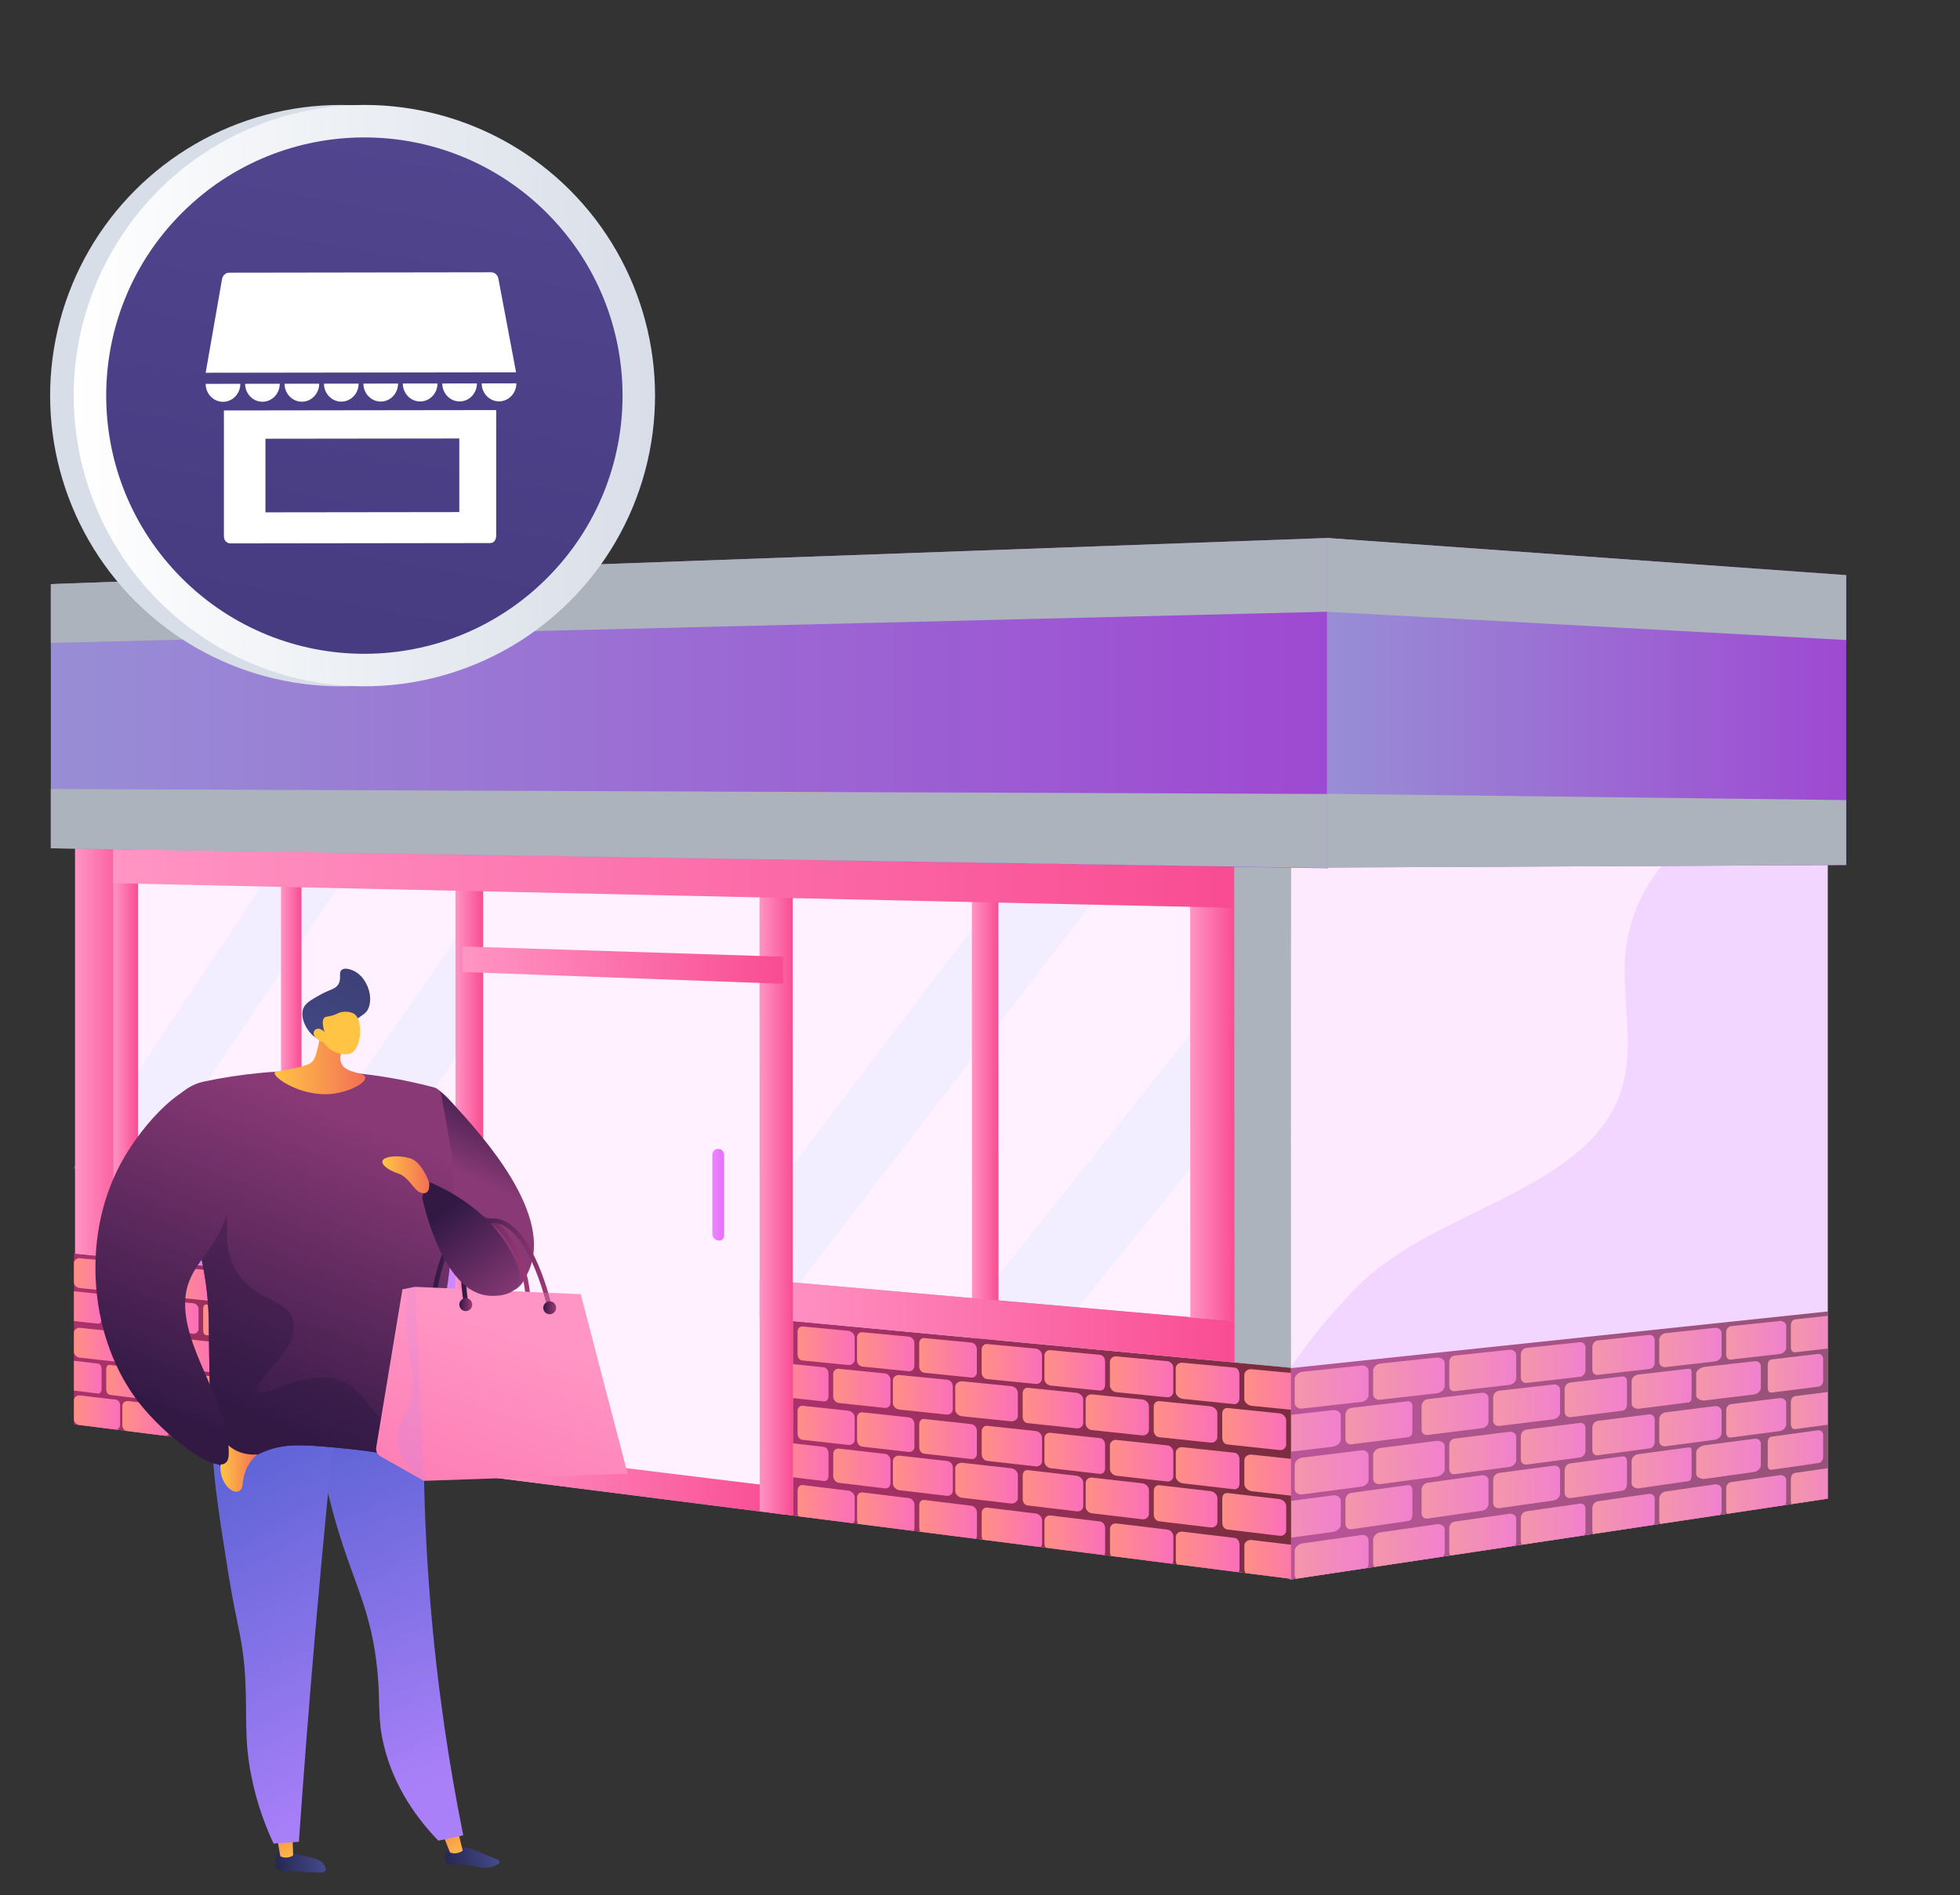 <?xml version="1.0" encoding="UTF-8"?>
<svg xmlns="http://www.w3.org/2000/svg" xmlns:xlink="http://www.w3.org/1999/xlink" viewBox="0 0 817.76 790.63">
  <rect x="0" y="0" width="817.76" height="790.63" fill="#333333" stroke="none"/>
  <defs>
    <linearGradient id="linear-gradient" x1="538.25" y1="603.08" x2="762.58" y2="603.08" gradientUnits="userSpaceOnUse">
      <stop offset="0" stop-color="#ab316d"></stop>
      <stop offset="1" stop-color="#792d3d"></stop>
    </linearGradient>
    <clipPath id="clippath">
      <polygon points="762.58 625.25 538.25 659.02 538.25 570.83 762.58 547.15 762.58 625.25" style="fill:none;"></polygon>
    </clipPath>
    <linearGradient id="linear-gradient-2" x1="540.17" y1="578.7" x2="570.98" y2="578.7" gradientUnits="userSpaceOnUse">
      <stop offset="0" stop-color="#ff9085"></stop>
      <stop offset="1" stop-color="#fb6fbb"></stop>
    </linearGradient>
    <linearGradient id="linear-gradient-3" x1="572.91" y1="575.18" x2="602.76" y2="575.18" xlink:href="#linear-gradient-2"></linearGradient>
    <linearGradient id="linear-gradient-4" x1="604.68" y1="571.77" x2="632.6" y2="571.77" xlink:href="#linear-gradient-2"></linearGradient>
    <linearGradient id="linear-gradient-5" x1="634.53" y1="568.47" x2="661.49" y2="568.47" xlink:href="#linear-gradient-2"></linearGradient>
    <linearGradient id="linear-gradient-6" x1="664.38" y1="565.28" x2="690.37" y2="565.28" xlink:href="#linear-gradient-2"></linearGradient>
    <linearGradient id="linear-gradient-7" x1="692.3" y1="562.19" x2="718.29" y2="562.19" xlink:href="#linear-gradient-2"></linearGradient>
    <linearGradient id="linear-gradient-8" x1="720.22" y1="559.18" x2="745.25" y2="559.18" xlink:href="#linear-gradient-2"></linearGradient>
    <linearGradient id="linear-gradient-9" x1="747.18" y1="556.27" x2="770.29" y2="556.27" xlink:href="#linear-gradient-2"></linearGradient>
    <linearGradient id="linear-gradient-10" x1="527.66" y1="597.45" x2="559.43" y2="597.45" xlink:href="#linear-gradient-2"></linearGradient>
    <linearGradient id="linear-gradient-11" x1="561.35" y1="593.6" x2="589.28" y2="593.6" xlink:href="#linear-gradient-2"></linearGradient>
    <linearGradient id="linear-gradient-12" x1="593.13" y1="589.88" x2="621.05" y2="589.88" xlink:href="#linear-gradient-2"></linearGradient>
    <linearGradient id="linear-gradient-13" x1="622.97" y1="586.27" x2="650.9" y2="586.27" xlink:href="#linear-gradient-2"></linearGradient>
    <linearGradient id="linear-gradient-14" x1="652.82" y1="582.78" x2="678.82" y2="582.78" xlink:href="#linear-gradient-2"></linearGradient>
    <linearGradient id="linear-gradient-15" x1="680.74" y1="579.39" x2="705.78" y2="579.39" xlink:href="#linear-gradient-2"></linearGradient>
    <linearGradient id="linear-gradient-16" x1="707.7" y1="576.11" x2="734.66" y2="576.11" xlink:href="#linear-gradient-2"></linearGradient>
    <linearGradient id="linear-gradient-17" x1="737.55" y1="572.93" x2="760.66" y2="572.93" xlink:href="#linear-gradient-2"></linearGradient>
    <linearGradient id="linear-gradient-18" y1="614.27" y2="614.27" xlink:href="#linear-gradient-2"></linearGradient>
    <linearGradient id="linear-gradient-19" x1="572.91" y1="610.17" x2="602.76" y2="610.17" xlink:href="#linear-gradient-2"></linearGradient>
    <linearGradient id="linear-gradient-20" x1="604.68" y1="606.2" x2="632.6" y2="606.2" xlink:href="#linear-gradient-2"></linearGradient>
    <linearGradient id="linear-gradient-21" x1="634.53" y1="602.35" x2="661.49" y2="602.35" xlink:href="#linear-gradient-2"></linearGradient>
    <linearGradient id="linear-gradient-22" x1="664.38" y1="598.63" x2="690.37" y2="598.63" xlink:href="#linear-gradient-2"></linearGradient>
    <linearGradient id="linear-gradient-23" x1="692.3" y1="595.02" x2="718.29" y2="595.02" xlink:href="#linear-gradient-2"></linearGradient>
    <linearGradient id="linear-gradient-24" x1="720.22" y1="591.52" x2="745.25" y2="591.52" xlink:href="#linear-gradient-2"></linearGradient>
    <linearGradient id="linear-gradient-25" x1="747.18" y1="588.13" x2="770.29" y2="588.13" xlink:href="#linear-gradient-2"></linearGradient>
    <linearGradient id="linear-gradient-26" x1="527.66" y1="633.25" x2="559.43" y2="633.25" xlink:href="#linear-gradient-2"></linearGradient>
    <linearGradient id="linear-gradient-27" x1="561.35" y1="628.81" x2="589.28" y2="628.81" xlink:href="#linear-gradient-2"></linearGradient>
    <linearGradient id="linear-gradient-28" x1="593.13" y1="624.52" x2="621.05" y2="624.52" xlink:href="#linear-gradient-2"></linearGradient>
    <linearGradient id="linear-gradient-29" x1="622.97" y1="620.35" x2="650.9" y2="620.35" xlink:href="#linear-gradient-2"></linearGradient>
    <linearGradient id="linear-gradient-30" x1="652.82" y1="616.33" x2="678.82" y2="616.33" xlink:href="#linear-gradient-2"></linearGradient>
    <linearGradient id="linear-gradient-31" x1="680.74" y1="612.42" x2="705.78" y2="612.42" xlink:href="#linear-gradient-2"></linearGradient>
    <linearGradient id="linear-gradient-32" x1="707.7" y1="608.64" x2="734.66" y2="608.64" xlink:href="#linear-gradient-2"></linearGradient>
    <linearGradient id="linear-gradient-33" x1="737.55" y1="604.96" x2="760.66" y2="604.96" xlink:href="#linear-gradient-2"></linearGradient>
    <linearGradient id="linear-gradient-34" y1="649.85" y2="649.85" xlink:href="#linear-gradient-2"></linearGradient>
    <linearGradient id="linear-gradient-35" x1="572.91" y1="645.16" x2="602.76" y2="645.16" xlink:href="#linear-gradient-2"></linearGradient>
    <linearGradient id="linear-gradient-36" x1="604.68" y1="640.62" x2="632.6" y2="640.62" xlink:href="#linear-gradient-2"></linearGradient>
    <linearGradient id="linear-gradient-37" x1="634.53" y1="636.23" x2="661.49" y2="636.23" xlink:href="#linear-gradient-2"></linearGradient>
    <linearGradient id="linear-gradient-38" x1="664.38" y1="631.98" x2="690.37" y2="631.98" xlink:href="#linear-gradient-2"></linearGradient>
    <linearGradient id="linear-gradient-39" x1="692.3" y1="627.86" x2="718.29" y2="627.86" xlink:href="#linear-gradient-2"></linearGradient>
    <linearGradient id="linear-gradient-40" x1="720.22" y1="623.86" x2="745.25" y2="623.86" xlink:href="#linear-gradient-2"></linearGradient>
    <linearGradient id="linear-gradient-41" x1="747.18" y1="619.98" x2="770.29" y2="619.98" xlink:href="#linear-gradient-2"></linearGradient>
    <linearGradient id="linear-gradient-42" x1="31.36" y1="437.51" x2="54.82" y2="437.51" gradientUnits="userSpaceOnUse">
      <stop offset="0" stop-color="#ff95c4"></stop>
      <stop offset="1" stop-color="#f94c92"></stop>
    </linearGradient>
    <linearGradient id="linear-gradient-43" x1="30.84" y1="568.67" x2="189.8" y2="568.67" xlink:href="#linear-gradient"></linearGradient>
    <linearGradient id="linear-gradient-44" x1="192.96" y1="618.01" x2="326.85" y2="618.01" xlink:href="#linear-gradient-42"></linearGradient>
    <linearGradient id="linear-gradient-45" x1="117.23" y1="448.41" x2="125.81" y2="448.41" xlink:href="#linear-gradient-42"></linearGradient>
    <linearGradient id="linear-gradient-46" x1="405.47" y1="464.9" x2="416.6" y2="464.9" xlink:href="#linear-gradient-42"></linearGradient>
    <linearGradient id="linear-gradient-47" x1="47.3" y1="432.81" x2="57.64" y2="432.81" xlink:href="#linear-gradient-42"></linearGradient>
    <linearGradient id="linear-gradient-48" x1="330.78" y1="604.94" x2="538.71" y2="604.94" xlink:href="#linear-gradient"></linearGradient>
    <linearGradient id="linear-gradient-49" x1="316.93" y1="551.12" x2="515.06" y2="551.12" xlink:href="#linear-gradient-42"></linearGradient>
    <linearGradient id="linear-gradient-50" x1="496.54" y1="456.22" x2="515.05" y2="456.22" xlink:href="#linear-gradient-42"></linearGradient>
    <linearGradient id="linear-gradient-51" x1="190.02" y1="486.24" x2="201.65" y2="486.24" xlink:href="#linear-gradient-42"></linearGradient>
    <linearGradient id="linear-gradient-52" x1="316.87" y1="495.39" x2="330.8" y2="495.39" xlink:href="#linear-gradient-42"></linearGradient>
    <linearGradient id="linear-gradient-53" x1="297.2" y1="498.44" x2="302.13" y2="498.44" gradientUnits="userSpaceOnUse">
      <stop offset="0" stop-color="#ea89ff"></stop>
      <stop offset="1" stop-color="#ea6cff"></stop>
    </linearGradient>
    <clipPath id="clippath-1">
      <polygon points="189.8 614.34 30.84 594.23 30.84 522.99 189.65 537.86 189.8 614.34" style="fill:none;"></polygon>
    </clipPath>
    <linearGradient id="linear-gradient-54" x1="30.84" y1="531.89" x2="50.1" y2="531.89" xlink:href="#linear-gradient-2"></linearGradient>
    <linearGradient id="linear-gradient-55" x1="51.06" y1="533.8" x2="71.28" y2="533.8" xlink:href="#linear-gradient-2"></linearGradient>
    <linearGradient id="linear-gradient-56" x1="72.24" y1="535.74" x2="90.54" y2="535.74" xlink:href="#linear-gradient-2"></linearGradient>
    <linearGradient id="linear-gradient-57" x1="92.46" y1="537.71" x2="110.76" y2="537.71" xlink:href="#linear-gradient-2"></linearGradient>
    <linearGradient id="linear-gradient-58" x1="112.68" y1="539.73" x2="130.61" y2="539.73" xlink:href="#linear-gradient-2"></linearGradient>
    <linearGradient id="linear-gradient-59" x1="132.49" y1="541.78" x2="152.57" y2="541.78" xlink:href="#linear-gradient-2"></linearGradient>
    <linearGradient id="linear-gradient-60" x1="152.57" y1="543.88" x2="173.68" y2="543.88" xlink:href="#linear-gradient-2"></linearGradient>
    <linearGradient id="linear-gradient-61" x1="175.6" y1="546" x2="196.81" y2="546" xlink:href="#linear-gradient-2"></linearGradient>
    <linearGradient id="linear-gradient-62" x1="25.06" y1="545.28" x2="42.4" y2="545.28" xlink:href="#linear-gradient-2"></linearGradient>
    <linearGradient id="linear-gradient-63" x1="44.32" y1="547.3" x2="61.65" y2="547.3" xlink:href="#linear-gradient-2"></linearGradient>
    <linearGradient id="linear-gradient-64" x1="63.58" y1="549.35" x2="82.83" y2="549.35" xlink:href="#linear-gradient-2"></linearGradient>
    <linearGradient id="linear-gradient-65" x1="84.76" y1="551.44" x2="103.05" y2="551.44" xlink:href="#linear-gradient-2"></linearGradient>
    <linearGradient id="linear-gradient-66" x1="104.02" y1="553.58" x2="122.97" y2="553.58" xlink:href="#linear-gradient-2"></linearGradient>
    <linearGradient id="linear-gradient-67" x1="124.86" y1="555.76" x2="144.91" y2="555.76" xlink:href="#linear-gradient-2"></linearGradient>
    <linearGradient id="linear-gradient-68" x1="145.87" y1="557.97" x2="166" y2="557.97" xlink:href="#linear-gradient-2"></linearGradient>
    <linearGradient id="linear-gradient-69" x1="167.92" y1="560.23" x2="188.13" y2="560.23" xlink:href="#linear-gradient-2"></linearGradient>
    <linearGradient id="linear-gradient-70" x1="30.84" y1="561.02" x2="50.1" y2="561.02" xlink:href="#linear-gradient-2"></linearGradient>
    <linearGradient id="linear-gradient-71" x1="51.06" y1="563.19" x2="71.28" y2="563.19" xlink:href="#linear-gradient-2"></linearGradient>
    <linearGradient id="linear-gradient-72" x1="72.24" y1="565.4" x2="90.54" y2="565.4" xlink:href="#linear-gradient-2"></linearGradient>
    <linearGradient id="linear-gradient-73" x1="92.46" y1="567.65" x2="110.76" y2="567.65" xlink:href="#linear-gradient-2"></linearGradient>
    <linearGradient id="linear-gradient-74" x1="112.68" y1="569.94" x2="130.61" y2="569.94" xlink:href="#linear-gradient-2"></linearGradient>
    <linearGradient id="linear-gradient-75" x1="132.49" y1="572.28" x2="152.57" y2="572.28" xlink:href="#linear-gradient-2"></linearGradient>
    <linearGradient id="linear-gradient-76" x1="152.57" y1="574.66" x2="173.69" y2="574.66" xlink:href="#linear-gradient-2"></linearGradient>
    <linearGradient id="linear-gradient-77" x1="175.61" y1="577.08" x2="196.82" y2="577.08" xlink:href="#linear-gradient-2"></linearGradient>
    <linearGradient id="linear-gradient-78" x1="25.06" y1="574.31" x2="42.4" y2="574.31" xlink:href="#linear-gradient-2"></linearGradient>
    <linearGradient id="linear-gradient-79" x1="44.32" y1="576.59" x2="61.65" y2="576.59" xlink:href="#linear-gradient-2"></linearGradient>
    <linearGradient id="linear-gradient-80" x1="63.58" y1="578.91" x2="82.83" y2="578.91" xlink:href="#linear-gradient-2"></linearGradient>
    <linearGradient id="linear-gradient-81" x1="84.76" y1="581.28" x2="103.05" y2="581.28" xlink:href="#linear-gradient-2"></linearGradient>
    <linearGradient id="linear-gradient-82" x1="104.02" y1="583.69" x2="122.97" y2="583.69" xlink:href="#linear-gradient-2"></linearGradient>
    <linearGradient id="linear-gradient-83" x1="124.87" y1="586.14" x2="144.92" y2="586.14" xlink:href="#linear-gradient-2"></linearGradient>
    <linearGradient id="linear-gradient-84" x1="145.87" y1="588.65" x2="166" y2="588.65" xlink:href="#linear-gradient-2"></linearGradient>
    <linearGradient id="linear-gradient-85" x1="167.92" y1="591.2" x2="188.13" y2="591.2" xlink:href="#linear-gradient-2"></linearGradient>
    <linearGradient id="linear-gradient-86" x1="30.84" y1="589.32" x2="50.1" y2="589.32" xlink:href="#linear-gradient-2"></linearGradient>
    <linearGradient id="linear-gradient-87" x1="51.06" y1="591.74" x2="71.28" y2="591.74" xlink:href="#linear-gradient-2"></linearGradient>
    <linearGradient id="linear-gradient-88" x1="72.24" y1="594.21" x2="90.54" y2="594.21" xlink:href="#linear-gradient-2"></linearGradient>
    <linearGradient id="linear-gradient-89" x1="92.46" y1="596.73" x2="110.76" y2="596.73" xlink:href="#linear-gradient-2"></linearGradient>
    <linearGradient id="linear-gradient-90" x1="112.68" y1="599.29" x2="130.61" y2="599.29" xlink:href="#linear-gradient-2"></linearGradient>
    <linearGradient id="linear-gradient-91" x1="132.5" y1="601.9" x2="152.58" y2="601.9" xlink:href="#linear-gradient-2"></linearGradient>
    <linearGradient id="linear-gradient-92" x1="152.57" y1="604.56" x2="173.69" y2="604.56" xlink:href="#linear-gradient-2"></linearGradient>
    <linearGradient id="linear-gradient-93" x1="175.61" y1="607.27" x2="196.82" y2="607.27" xlink:href="#linear-gradient-2"></linearGradient>
    <clipPath id="clippath-2">
      <polygon points="538.71 658.71 330.8 632.33 330.78 551.16 538.66 570.66 538.71 658.71" style="fill:none;"></polygon>
    </clipPath>
    <linearGradient id="linear-gradient-94" x1="332.76" y1="561.46" x2="356.59" y2="561.46" xlink:href="#linear-gradient-2"></linearGradient>
    <linearGradient id="linear-gradient-95" x1="357.58" y1="563.95" x2="381.52" y2="563.95" xlink:href="#linear-gradient-2"></linearGradient>
    <linearGradient id="linear-gradient-96" x1="383.51" y1="566.48" x2="407.56" y2="566.48" xlink:href="#linear-gradient-2"></linearGradient>
    <linearGradient id="linear-gradient-97" x1="409.57" y1="569.07" x2="434.75" y2="569.07" xlink:href="#linear-gradient-2"></linearGradient>
    <linearGradient id="linear-gradient-98" x1="435.75" y1="571.71" x2="461.05" y2="571.71" xlink:href="#linear-gradient-2"></linearGradient>
    <linearGradient id="linear-gradient-99" x1="463.07" y1="574.41" x2="489.52" y2="574.41" xlink:href="#linear-gradient-2"></linearGradient>
    <linearGradient id="linear-gradient-100" x1="490.53" y1="577.17" x2="517.11" y2="577.17" xlink:href="#linear-gradient-2"></linearGradient>
    <linearGradient id="linear-gradient-101" x1="519.16" y1="579.99" x2="546.91" y2="579.99" xlink:href="#linear-gradient-2"></linearGradient>
    <linearGradient id="linear-gradient-102" x1="322.87" y1="576.61" x2="345.66" y2="576.61" xlink:href="#linear-gradient-2"></linearGradient>
    <linearGradient id="linear-gradient-103" x1="347.64" y1="579.23" x2="371.54" y2="579.23" xlink:href="#linear-gradient-2"></linearGradient>
    <linearGradient id="linear-gradient-104" x1="372.53" y1="581.92" x2="397.54" y2="581.92" xlink:href="#linear-gradient-2"></linearGradient>
    <linearGradient id="linear-gradient-105" x1="398.54" y1="584.66" x2="424.67" y2="584.66" xlink:href="#linear-gradient-2"></linearGradient>
    <linearGradient id="linear-gradient-106" x1="426.68" y1="587.45" x2="451.94" y2="587.45" xlink:href="#linear-gradient-2"></linearGradient>
    <linearGradient id="linear-gradient-107" x1="452.95" y1="590.31" x2="479.34" y2="590.31" xlink:href="#linear-gradient-2"></linearGradient>
    <linearGradient id="linear-gradient-108" x1="481.37" y1="593.23" x2="507.91" y2="593.23" xlink:href="#linear-gradient-2"></linearGradient>
    <linearGradient id="linear-gradient-109" x1="509.95" y1="596.21" x2="536.62" y2="596.21" xlink:href="#linear-gradient-2"></linearGradient>
    <linearGradient id="linear-gradient-110" x1="332.77" y1="594.67" x2="356.6" y2="594.67" xlink:href="#linear-gradient-2"></linearGradient>
    <linearGradient id="linear-gradient-111" x1="357.59" y1="597.5" x2="381.53" y2="597.5" xlink:href="#linear-gradient-2"></linearGradient>
    <linearGradient id="linear-gradient-112" x1="383.52" y1="600.38" x2="407.58" y2="600.38" xlink:href="#linear-gradient-2"></linearGradient>
    <linearGradient id="linear-gradient-113" x1="409.58" y1="603.33" x2="434.76" y2="603.33" xlink:href="#linear-gradient-2"></linearGradient>
    <linearGradient id="linear-gradient-114" x1="435.77" y1="606.34" x2="461.07" y2="606.34" xlink:href="#linear-gradient-2"></linearGradient>
    <linearGradient id="linear-gradient-115" x1="463.09" y1="609.41" x2="489.54" y2="609.41" xlink:href="#linear-gradient-2"></linearGradient>
    <linearGradient id="linear-gradient-116" x1="490.55" y1="612.55" x2="517.13" y2="612.55" xlink:href="#linear-gradient-2"></linearGradient>
    <linearGradient id="linear-gradient-117" x1="519.18" y1="615.76" x2="546.93" y2="615.76" xlink:href="#linear-gradient-2"></linearGradient>
    <linearGradient id="linear-gradient-118" x1="322.88" y1="609.69" x2="345.67" y2="609.69" xlink:href="#linear-gradient-2"></linearGradient>
    <linearGradient id="linear-gradient-119" x1="347.65" y1="612.66" x2="371.55" y2="612.66" xlink:href="#linear-gradient-2"></linearGradient>
    <linearGradient id="linear-gradient-120" x1="372.54" y1="615.69" x2="397.55" y2="615.69" xlink:href="#linear-gradient-2"></linearGradient>
    <linearGradient id="linear-gradient-121" x1="398.55" y1="618.78" x2="424.69" y2="618.78" xlink:href="#linear-gradient-2"></linearGradient>
    <linearGradient id="linear-gradient-122" x1="426.7" y1="621.94" x2="451.96" y2="621.94" xlink:href="#linear-gradient-2"></linearGradient>
    <linearGradient id="linear-gradient-123" x1="452.96" y1="625.17" x2="479.36" y2="625.17" xlink:href="#linear-gradient-2"></linearGradient>
    <linearGradient id="linear-gradient-124" x1="481.39" y1="628.46" x2="507.93" y2="628.46" xlink:href="#linear-gradient-2"></linearGradient>
    <linearGradient id="linear-gradient-125" x1="509.97" y1="631.83" x2="536.64" y2="631.83" xlink:href="#linear-gradient-2"></linearGradient>
    <linearGradient id="linear-gradient-126" x1="332.78" y1="627.89" x2="356.61" y2="627.89" xlink:href="#linear-gradient-2"></linearGradient>
    <linearGradient id="linear-gradient-127" x1="357.6" y1="631.06" x2="381.54" y2="631.06" xlink:href="#linear-gradient-2"></linearGradient>
    <linearGradient id="linear-gradient-128" x1="383.54" y1="634.29" x2="407.59" y2="634.29" xlink:href="#linear-gradient-2"></linearGradient>
    <linearGradient id="linear-gradient-129" x1="409.6" y1="637.59" x2="434.78" y2="637.59" xlink:href="#linear-gradient-2"></linearGradient>
    <linearGradient id="linear-gradient-130" x1="435.78" y1="640.97" x2="461.08" y2="640.97" xlink:href="#linear-gradient-2"></linearGradient>
    <linearGradient id="linear-gradient-131" x1="463.11" y1="644.41" x2="489.56" y2="644.41" xlink:href="#linear-gradient-2"></linearGradient>
    <linearGradient id="linear-gradient-132" x1="490.57" y1="647.93" x2="517.15" y2="647.93" xlink:href="#linear-gradient-2"></linearGradient>
    <linearGradient id="linear-gradient-133" x1="519.2" y1="651.53" x2="546.95" y2="651.53" xlink:href="#linear-gradient-2"></linearGradient>
    <linearGradient id="linear-gradient-134" x1="47.21" y1="366.53" x2="514.89" y2="366.53" xlink:href="#linear-gradient-42"></linearGradient>
    <linearGradient id="linear-gradient-135" x1="192.92" y1="402.65" x2="326.77" y2="402.65" xlink:href="#linear-gradient-42"></linearGradient>
    <linearGradient id="linear-gradient-136" x1="21.21" y1="293.34" x2="554.06" y2="293.34" gradientUnits="userSpaceOnUse">
      <stop offset="0" stop-color="#988ed5"></stop>
      <stop offset="1" stop-color="#9e49d2"></stop>
    </linearGradient>
    <linearGradient id="linear-gradient-137" x1="553.65" y1="293.2" x2="770.29" y2="293.2" xlink:href="#linear-gradient-136"></linearGradient>
    <linearGradient id="linear-gradient-138" x1="30.76" y1="165.06" x2="273.3" y2="165.06" gradientTransform="translate(161.24 -59.15) rotate(45)" gradientUnits="userSpaceOnUse">
      <stop offset="0" stop-color="#fff"></stop>
      <stop offset="1" stop-color="#d8dee8"></stop>
    </linearGradient>
    <linearGradient id="linear-gradient-139" x1="175.72" y1="34.74" x2="26.4" y2="856" gradientTransform="translate(161.24 -59.15) rotate(45)" gradientUnits="userSpaceOnUse">
      <stop offset="0" stop-color="#524690"></stop>
      <stop offset="1" stop-color="#2a215b"></stop>
    </linearGradient>
    <linearGradient id="linear-gradient-140" x1="211.86" y1="455.47" x2="194.77" y2="490.41" gradientUnits="userSpaceOnUse">
      <stop offset="0" stop-color="#311944"></stop>
      <stop offset="1" stop-color="#893976"></stop>
    </linearGradient>
    <linearGradient id="linear-gradient-141" x1="-740.47" y1="865.9" x2="-719.59" y2="865.9" gradientTransform="translate(-679.76 -19.93) rotate(174.84) scale(1 -1)" gradientUnits="userSpaceOnUse">
      <stop offset="0" stop-color="#444b8c"></stop>
      <stop offset="1" stop-color="#26264f"></stop>
    </linearGradient>
    <linearGradient id="linear-gradient-142" x1="-1193.16" y1="812.94" x2="-1184" y2="793.99" gradientTransform="translate(-1123.2 48.84) rotate(176.01) scale(1 -1)" gradientUnits="userSpaceOnUse">
      <stop offset="0" stop-color="#ffc444"></stop>
      <stop offset="1" stop-color="#f36f56"></stop>
    </linearGradient>
    <linearGradient id="linear-gradient-143" x1="-1023.64" y1="903.84" x2="-1001.46" y2="903.84" gradientTransform="translate(-985.51 107.86) rotate(167.67) scale(1 -1)" xlink:href="#linear-gradient-141"></linearGradient>
    <linearGradient id="linear-gradient-144" x1="-1164.15" y1="859.2" x2="-1154.8" y2="839.84" gradientTransform="translate(-1082.68 94.36) rotate(171.63) scale(1 -1)" xlink:href="#linear-gradient-142"></linearGradient>
    <linearGradient id="linear-gradient-145" x1="541.46" y1="643.43" x2="482.31" y2="510.08" gradientTransform="translate(-304.34 64.65) rotate(3.04)" gradientUnits="userSpaceOnUse">
      <stop offset="0" stop-color="#aa80f9"></stop>
      <stop offset="1" stop-color="#6165d7"></stop>
    </linearGradient>
    <linearGradient id="linear-gradient-146" x1="532.29" y1="647.49" x2="473.13" y2="514.14" xlink:href="#linear-gradient-145"></linearGradient>
    <linearGradient id="linear-gradient-147" x1="193.17" y1="782.45" x2="134.02" y2="649.1" gradientTransform="translate(-78.26 -23.8) rotate(-3.99)" xlink:href="#linear-gradient-145"></linearGradient>
    <linearGradient id="linear-gradient-148" x1="95.36" y1="601.53" x2="149.51" y2="469.6" gradientTransform="translate(1.11 -1.03) rotate(-.01)" xlink:href="#linear-gradient-140"></linearGradient>
    <linearGradient id="linear-gradient-149" x1="114.56" y1="440.63" x2="152.45" y2="440.63" gradientTransform="matrix(1,0,0,1,0,0)" xlink:href="#linear-gradient-142"></linearGradient>
    <linearGradient id="linear-gradient-150" x1="1118.75" y1="1029.6" x2="1099.31" y2="980.24" gradientTransform="translate(1330.62 -467.55) rotate(-174.76) scale(1 -1)" gradientUnits="userSpaceOnUse">
      <stop offset="0" stop-color="#444b8c"></stop>
      <stop offset="1" stop-color="#3e4177"></stop>
    </linearGradient>
    <linearGradient id="linear-gradient-151" x1="-130.83" y1="698.92" x2="-120.71" y2="732.85" gradientTransform="translate(116.92 -269.63) rotate(-13.04)" xlink:href="#linear-gradient-142"></linearGradient>
    <linearGradient id="linear-gradient-152" x1="108.73" y1="594.86" x2="190.8" y2="405.24" gradientTransform="translate(1.11 -1.03) rotate(-.01)" xlink:href="#linear-gradient-140"></linearGradient>
    <linearGradient id="linear-gradient-153" x1="91.95" y1="612.4" x2="107.45" y2="612.4" gradientTransform="matrix(1,0,0,1,0,0)" xlink:href="#linear-gradient-142"></linearGradient>
    <linearGradient id="linear-gradient-154" x1="57.12" y1="584.61" x2="111.27" y2="452.69" xlink:href="#linear-gradient-140"></linearGradient>
    <linearGradient id="linear-gradient-155" x1="136.82" y1="477.1" x2="178.23" y2="477.1" gradientTransform="translate(65.5 41.44) rotate(2.57)" gradientUnits="userSpaceOnUse">
      <stop offset="0" stop-color="#311944"></stop>
      <stop offset="1" stop-color="#a03976"></stop>
    </linearGradient>
    <linearGradient id="linear-gradient-156" x1="140.74" y1="499.2" x2="75.73" y2="722.95" gradientTransform="translate(65.5 41.44) rotate(2.57)" xlink:href="#linear-gradient-42"></linearGradient>
    <linearGradient id="linear-gradient-157" x1="141.66" y1="499.46" x2="76.65" y2="723.22" gradientTransform="translate(65.5 41.44) rotate(2.57)" gradientUnits="userSpaceOnUse">
      <stop offset="0" stop-color="#e38ddd"></stop>
      <stop offset="1" stop-color="#9571f6"></stop>
    </linearGradient>
    <linearGradient id="linear-gradient-158" x1="180.59" y1="510.77" x2="115.58" y2="734.52" gradientTransform="translate(65.5 41.44) rotate(2.57)" xlink:href="#linear-gradient-42"></linearGradient>
    <linearGradient id="linear-gradient-159" x1="148.59" y1="478.28" x2="186.84" y2="478.28" xlink:href="#linear-gradient-155"></linearGradient>
    <linearGradient id="linear-gradient-160" x1="195.97" y1="515.24" x2="130.96" y2="738.99" gradientTransform="translate(65.5 41.44) rotate(2.57)" xlink:href="#linear-gradient-42"></linearGradient>
    <linearGradient id="linear-gradient-161" x1="148.59" y1="496.58" x2="153.96" y2="496.58" xlink:href="#linear-gradient-155"></linearGradient>
    <linearGradient id="linear-gradient-162" x1="183.64" y1="496.33" x2="189.02" y2="496.33" xlink:href="#linear-gradient-155"></linearGradient>
    <linearGradient id="linear-gradient-163" x1="185.47" y1="505.18" x2="213.8" y2="543.04" xlink:href="#linear-gradient-140"></linearGradient>
    <linearGradient id="linear-gradient-164" x1="159.53" y1="490.13" x2="179.11" y2="490.13" gradientTransform="matrix(1,0,0,1,0,0)" xlink:href="#linear-gradient-142"></linearGradient>
  </defs>
  <g style="isolation:isolate;">
    <g id="Layer_3">
      <polygon points="762.58 240.22 762.58 625.25 538.25 659.02 538.71 227.32 762.58 240.22" style="fill:#feeaff;"></polygon>
      <polygon points="762.58 547.15 762.58 625.25 538.25 659.02 538.25 570.83 762.58 547.15" style="fill:url(#linear-gradient);"></polygon>
      <g style="clip-path:url(#clippath);">
        <path d="M570.98,572.04c0-1.43-1.26-2.49-2.82-2.32l-24.73,2.6c-1.61.17-3.25,1.49-3.25,2.94v10.1c0,1.45,1.51,2.48,3.12,2.3l24.78-2.79c1.56-.18,2.92-1.45,2.92-2.89v-9.95Z" style="fill:url(#linear-gradient-2);"></path>
        <path d="M602.76,568.58c0-1.41-1.82-2.36-3.33-2.2l-23.51,2.51c-1.55.17-3.01,1.49-3.01,2.92v9.93c0,1.43,1.41,2.41,2.97,2.24l23.63-2.7c1.51-.17,3.26-1.51,3.26-2.92v-9.78Z" style="fill:url(#linear-gradient-3);"></path>
        <path d="M632.6,565.34c0-1.39-1.38-2.36-2.85-2.2l-22.85,2.43c-1.5.16-2.23,1.38-2.23,2.78v9.77c0,1.41.74,2.46,2.24,2.29l22.83-2.61c1.47-.17,2.85-1.45,2.85-2.84v-9.62Z" style="fill:url(#linear-gradient-4);"></path>
        <path d="M661.49,562.19c0-1.36-.95-2.35-2.37-2.2l-22.15,2.36c-1.46.16-2.44,1.38-2.44,2.77v9.61c0,1.38,1.06,2.39,2.52,2.23l22.03-2.53c1.42-.16,2.42-1.4,2.42-2.76v-9.47Z" style="fill:url(#linear-gradient-5);"></path>
        <path d="M690.37,559.15c0-1.34-.99-2.34-2.37-2.2l-21.23,2.28c-1.41.15-2.4,1.38-2.4,2.74v9.46c0,1.36.9,2.33,2.31,2.17l21.47-2.45c1.38-.16,2.22-1.34,2.22-2.68v-9.33Z" style="fill:url(#linear-gradient-6);"></path>
        <path d="M718.29,556.09c0-1.32-1.46-2.24-2.79-2.09l-20.61,2.22c-1.37.15-2.6,1.38-2.6,2.73v9.32c0,1.34,1.24,2.27,2.61,2.11l20.68-2.38c1.33-.15,2.71-1.39,2.71-2.72v-9.18Z" style="fill:url(#linear-gradient-7);"></path>
        <path d="M745.25,553.22c0-1.3-1.39-2.23-2.68-2.09l-20.26,2.15c-1.33.14-2.1,1.29-2.1,2.61v9.17c0,1.32.68,2.31,2.01,2.16l20.35-2.31c1.29-.15,2.68-1.35,2.68-2.65v-9.05Z" style="fill:url(#linear-gradient-8);"></path>
        <path d="M770.29,550.45c0-1.28-.76-2.22-2.01-2.09l-19.24,2.08c-1.29.14-1.85,1.29-1.85,2.59v9.04c0,1.3.66,2.25,1.95,2.11l19.27-2.24c1.26-.14,1.89-1.29,1.89-2.58v-8.91Z" style="fill:url(#linear-gradient-9);"></path>
        <path d="M559.43,590.61c0-1.44-1.64-2.48-3.22-2.3l-25.21,2.85c-1.63.19-3.35,1.51-3.35,2.98v10.16c0,1.46,1.45,2.5,3.08,2.3l25.36-3.04c1.58-.2,3.33-1.5,3.33-2.94v-10.01Z" style="fill:url(#linear-gradient-10);"></path>
        <path d="M589.28,586.92c0-1.42-.5-2.47-2.04-2.3l-23.37,2.76c-1.57.18-2.51,1.52-2.51,2.96v9.99c0,1.44,1.08,2.42,2.66,2.23l23.43-2.95c1.53-.19,1.84-1.44,1.84-2.86v-9.85Z" style="fill:url(#linear-gradient-11);"></path>
        <path d="M621.05,583.25c0-1.39-1.37-2.35-2.86-2.18l-22.49,2.67c-1.52.18-2.58,1.52-2.58,2.94v9.83c0,1.42,1.13,2.35,2.65,2.16l22.7-2.85c1.48-.18,2.57-1.5,2.57-2.89v-9.68Z" style="fill:url(#linear-gradient-12);"></path>
        <path d="M650.9,579.8c0-1.37-1.24-2.34-2.68-2.18l-22.64,2.59c-1.47.17-2.6,1.4-2.6,2.8v9.67c0,1.39,1.11,2.41,2.59,2.23l22.54-2.76c1.44-.18,2.79-1.44,2.79-2.81v-9.53Z" style="fill:url(#linear-gradient-13);"></path>
        <path d="M678.82,576.47c0-1.35-.63-2.34-2.02-2.18l-21.57,2.5c-1.43.16-2.41,1.4-2.41,2.77v9.52c0,1.37,1.13,2.35,2.56,2.17l21.41-2.68c1.39-.17,2.02-1.38,2.02-2.73v-9.38Z" style="fill:url(#linear-gradient-14);"></path>
        <path d="M705.78,573.23c0-1.33.02-2.33-1.33-2.17l-21.01,2.43c-1.38.16-2.69,1.41-2.69,2.76v9.37c0,1.35,1.65,2.28,3.03,2.11l20.52-2.6c1.35-.17,1.48-1.33,1.48-2.66v-9.24Z" style="fill:url(#linear-gradient-15);"></path>
        <path d="M734.66,569.99c0-1.31-1.18-2.22-2.49-2.07l-21,2.35c-1.34.15-3.47,1.41-3.47,2.74v9.23c0,1.33,2.2,2.22,3.54,2.05l20.6-2.51c1.31-.16,2.82-1.38,2.82-2.69v-9.1Z" style="fill:url(#linear-gradient-16);"></path>
        <path d="M760.66,566.95c0-1.29-.88-2.22-2.15-2.07l-19.32,2.29c-1.3.15-1.64,1.31-1.64,2.61v9.09c0,1.31.42,2.27,1.72,2.11l19.44-2.44c1.27-.16,1.95-1.33,1.95-2.62v-8.96Z" style="fill:url(#linear-gradient-17);"></path>
        <path d="M570.98,607.35c0-1.43-1.26-2.47-2.82-2.27l-24.73,3.05c-1.61.2-3.25,1.54-3.25,3v10.1c0,1.45,1.51,2.46,3.12,2.24l24.78-3.24c1.56-.21,2.92-1.5,2.92-2.93v-9.95Z" style="fill:url(#linear-gradient-18);"></path>
        <path d="M602.76,603.29c0-1.41-1.82-2.33-3.33-2.14l-23.51,2.95c-1.55.19-3.01,1.55-3.01,2.98v9.93c0,1.43,1.41,2.38,2.97,2.18l23.63-3.13c1.51-.2,3.26-1.57,3.26-2.98v-9.78Z" style="fill:url(#linear-gradient-19);"></path>
        <path d="M632.6,599.5c0-1.39-1.38-2.33-2.85-2.15l-22.85,2.85c-1.5.19-2.23,1.42-2.23,2.83v9.77c0,1.41.74,2.45,2.24,2.25l22.83-3.03c1.47-.19,2.85-1.5,2.85-2.89v-9.62Z" style="fill:url(#linear-gradient-20);"></path>
        <path d="M661.49,595.82c0-1.36-.95-2.33-2.37-2.15l-22.15,2.76c-1.46.18-2.44,1.43-2.44,2.81v9.61c0,1.38,1.06,2.38,2.52,2.18l22.03-2.94c1.42-.19,2.42-1.44,2.42-2.81v-9.47Z" style="fill:url(#linear-gradient-21);"></path>
        <path d="M690.37,592.26c0-1.34-.99-2.33-2.37-2.16l-21.23,2.68c-1.41.18-2.4,1.43-2.4,2.79v9.46c0,1.36.9,2.31,2.31,2.12l21.47-2.85c1.38-.18,2.22-1.38,2.22-2.72v-9.33Z" style="fill:url(#linear-gradient-22);"></path>
        <path d="M718.29,588.69c0-1.32-1.46-2.21-2.79-2.04l-20.61,2.6c-1.37.17-2.6,1.44-2.6,2.78v9.32c0,1.34,1.24,2.24,2.61,2.06l20.68-2.76c1.33-.18,2.71-1.45,2.71-2.77v-9.18Z" style="fill:url(#linear-gradient-23);"></path>
        <path d="M745.25,585.33c0-1.3-1.39-2.2-2.68-2.04l-20.26,2.52c-1.33.17-2.1,1.32-2.1,2.64v9.17c0,1.32.68,2.3,2.01,2.12l20.35-2.68c1.29-.17,2.68-1.39,2.68-2.69v-9.05Z" style="fill:url(#linear-gradient-24);"></path>
        <path d="M770.29,582.08c0-1.28-.76-2.2-2.01-2.05l-19.24,2.44c-1.29.16-1.85,1.33-1.85,2.63v9.04c0,1.3.66,2.24,1.95,2.07l19.27-2.6c1.26-.17,1.89-1.33,1.89-2.62v-8.91Z" style="fill:url(#linear-gradient-25);"></path>
        <path d="M559.43,626.13c0-1.44-1.64-2.46-3.22-2.25l-25.21,3.3c-1.63.22-3.35,1.57-3.35,3.03v10.16c0,1.46,1.45,2.48,3.08,2.25l25.36-3.5c1.58-.22,3.33-1.55,3.33-2.99v-10.01Z" style="fill:url(#linear-gradient-26);"></path>
        <path d="M589.28,621.87c0-1.42-.5-2.46-2.04-2.25l-23.37,3.2c-1.57.21-2.51,1.58-2.51,3.01v9.99c0,1.44,1.08,2.4,2.66,2.17l23.43-3.39c1.53-.22,1.84-1.48,1.84-2.9v-9.85Z" style="fill:url(#linear-gradient-27);"></path>
        <path d="M621.05,617.62c0-1.39-1.37-2.32-2.86-2.12l-22.49,3.1c-1.52.2-2.58,1.58-2.58,3v9.83c0,1.42,1.13,2.32,2.65,2.11l22.7-3.28c1.48-.21,2.57-1.56,2.57-2.95v-9.68Z" style="fill:url(#linear-gradient-28);"></path>
        <path d="M650.9,613.63c0-1.37-1.24-2.32-2.68-2.13l-22.64,3c-1.47.2-2.6,1.45-2.6,2.84v9.67c0,1.39,1.11,2.39,2.59,2.19l22.54-3.17c1.44-.2,2.79-1.49,2.79-2.86v-9.53Z" style="fill:url(#linear-gradient-29);"></path>
        <path d="M678.82,609.78c0-1.35-.63-2.32-2.02-2.14l-21.57,2.9c-1.43.19-2.41,1.45-2.41,2.82v9.52c0,1.37,1.13,2.32,2.56,2.12l21.41-3.07c1.39-.2,2.02-1.42,2.02-2.77v-9.38Z" style="fill:url(#linear-gradient-30);"></path>
        <path d="M705.78,606.03c0-1.33.02-2.32-1.33-2.14l-21.01,2.81c-1.38.19-2.69,1.46-2.69,2.81v9.37c0,1.35,1.65,2.25,3.03,2.06l20.52-2.98c1.35-.19,1.48-1.36,1.48-2.69v-9.24Z" style="fill:url(#linear-gradient-31);"></path>
        <path d="M734.66,602.28c0-1.31-1.18-2.2-2.49-2.02l-21,2.73c-1.34.18-3.47,1.46-3.47,2.79v9.23c0,1.33,2.2,2.19,3.54,2l20.6-2.89c1.31-.19,2.82-1.43,2.82-2.74v-9.1Z" style="fill:url(#linear-gradient-32);"></path>
        <path d="M760.66,598.76c0-1.29-.88-2.2-2.15-2.03l-19.32,2.65c-1.3.17-1.64,1.34-1.64,2.65v9.09c0,1.31.42,2.25,1.72,2.07l19.44-2.8c1.27-.18,1.95-1.37,1.95-2.66v-8.96Z" style="fill:url(#linear-gradient-33);"></path>
        <path d="M570.98,642.65c0-1.43-1.26-2.45-2.82-2.23l-24.73,3.49c-1.61.23-3.25,1.6-3.25,3.05v10.1c0,1.45,1.51,2.43,3.12,2.19l24.78-3.68c1.56-.24,2.92-1.55,2.92-2.98v-9.95Z" style="fill:url(#linear-gradient-34);"></path>
        <path d="M602.76,638.01c0-1.41-1.82-2.3-3.33-2.08l-23.51,3.38c-1.55.22-3.01,1.6-3.01,3.04v9.93c0,1.43,1.41,2.35,2.97,2.12l23.63-3.56c1.51-.23,3.26-1.63,3.26-3.04v-9.78Z" style="fill:url(#linear-gradient-35);"></path>
        <path d="M632.6,633.66c0-1.39-1.38-2.31-2.85-2.1l-22.85,3.27c-1.5.22-2.23,1.46-2.23,2.87v9.77c0,1.41.74,2.44,2.24,2.21l22.83-3.45c1.47-.22,2.85-1.56,2.85-2.94v-9.62Z" style="fill:url(#linear-gradient-36);"></path>
        <path d="M661.49,629.45c0-1.36-.95-2.31-2.37-2.11l-22.15,3.17c-1.46.21-2.44,1.47-2.44,2.85v9.61c0,1.38,1.06,2.36,2.52,2.14l22.03-3.34c1.42-.21,2.42-1.49,2.42-2.85v-9.47Z" style="fill:url(#linear-gradient-37);"></path>
        <path d="M690.37,625.37c0-1.34-.99-2.31-2.37-2.12l-21.23,3.07c-1.41.2-2.4,1.48-2.4,2.84v9.46c0,1.36.9,2.29,2.31,2.07l21.47-3.24c1.38-.21,2.22-1.42,2.22-2.76v-9.33Z" style="fill:url(#linear-gradient-38);"></path>
        <path d="M718.29,621.28c0-1.32-1.46-2.18-2.79-1.99l-20.61,2.98c-1.37.2-2.6,1.49-2.6,2.83v9.32c0,1.34,1.24,2.22,2.61,2.01l20.68-3.14c1.33-.2,2.71-1.5,2.71-2.82v-9.18Z" style="fill:url(#linear-gradient-39);"></path>
        <path d="M745.25,617.45c0-1.3-1.39-2.18-2.68-2l-20.26,2.89c-1.33.19-2.1,1.36-2.1,2.68v9.17c0,1.32.68,2.29,2.01,2.09l20.35-3.05c1.29-.2,2.68-1.43,2.68-2.74v-9.05Z" style="fill:url(#linear-gradient-40);"></path>
        <path d="M770.29,613.72c0-1.28-.76-2.19-2.01-2.01l-19.24,2.8c-1.29.18-1.85,1.37-1.85,2.67v9.04c0,1.3.66,2.22,1.95,2.03l19.27-2.96c1.26-.19,1.89-1.37,1.89-2.66v-8.91Z" style="fill:url(#linear-gradient-41);"></path>
      </g>
      <path d="M762.58,322.57v302.68l-224.34,33.77v-88.11s.07-.06.08-.09c7.46-11.33,16.83-22.57,27.51-33.56,30.23-31.09,88.65-38.94,107.42-74.79,11.6-22.16,1.82-46.04,5.44-68.85,5.73-36.21,38.53-57.15,72.07-69.12,4.25-1.53,7.97-2.15,11.82-1.94Z" style="fill:#d9a8ff; mix-blend-mode:multiply; opacity:.3;"></path>
      <polygon points="538.71 658.71 31.36 594.22 31.36 273.75 538.49 262.64 538.71 658.71" style="fill:#fff1ff;"></polygon>
      <polygon points="48.9 506.52 30.83 487.16 132.84 333.99 152.67 352.93 48.9 506.52" style="fill:#d3e3ff; mix-blend-mode:multiply; opacity:.3;"></polygon>
      <polygon points="200.64 376.68 200.65 426.44 98.09 572.27 79.04 551.91 200.64 376.68" style="fill:#d3e3ff; mix-blend-mode:multiply; opacity:.3;"></polygon>
      <polygon points="329.82 540 318.18 502.81 437.39 345.61 462.98 367.24 329.82 540" style="fill:#d3e3ff; mix-blend-mode:multiply; opacity:.3;"></polygon>
      <polygon points="393.19 615.35 368.95 591.89 527.08 393.24 538.03 436.5 393.19 615.35" style="fill:#d3e3ff; mix-blend-mode:multiply; opacity:.3;"></polygon>
      <polygon points="54.82 525.11 31.36 522.99 31.36 349.91 54.81 350.2 54.82 525.11" style="fill:url(#linear-gradient-42);"></polygon>
      <polygon points="538.66 570.66 506.87 567.66 506.76 356.33 538.54 356.76 538.66 570.66" style="fill:#adb3bc;"></polygon>
      <polygon points="189.8 614.34 30.84 594.23 30.84 522.99 189.65 537.86 189.8 614.34" style="fill:url(#linear-gradient-43);"></polygon>
      <polygon points="201.58 539.09 47.21 524.5 47.21 510.31 201.55 523.9 201.58 539.09" style="fill:#cd88fb;"></polygon>
      <polygon points="326.85 631.89 192.96 614.83 192.96 604.14 326.84 620.58 326.85 631.89" style="fill:url(#linear-gradient-44);"></polygon>
      <polygon points="117.24 531.14 117.23 364.88 125.79 365.05 125.81 531.95 117.24 531.14" style="fill:url(#linear-gradient-45);"></polygon>
      <polygon points="515.06 568.41 316.93 549.79 316.93 533.84 515.05 551.16 515.06 568.41" style="fill:#cd88fb;"></polygon>
      <polygon points="405.55 558.23 405.47 370.55 416.52 370.76 416.6 559.26 405.55 558.23" style="fill:url(#linear-gradient-46);"></polygon>
      <polygon points="47.3 510.3 47.3 354.3 57.63 354.51 57.64 511.32 47.3 510.3" style="fill:url(#linear-gradient-47);"></polygon>
      <polygon points="330.8 632.33 538.71 658.71 538.66 570.66 330.78 551.16 330.8 632.33" style="fill:url(#linear-gradient-48);"></polygon>
      <polygon points="316.93 549.79 515.06 568.41 515.05 551.16 316.93 533.84 316.93 549.79" style="fill:url(#linear-gradient-49);"></polygon>
      <polygon points="515.05 551.16 514.94 361.5 496.54 361.28 496.64 549.71 515.05 551.16" style="fill:url(#linear-gradient-50);"></polygon>
      <polygon points="190.07 614.34 190.02 356.48 201.6 356.72 201.65 616 190.07 614.34" style="fill:url(#linear-gradient-51);"></polygon>
      <polygon points="316.96 630.48 316.87 358.44 330.71 358.68 330.8 632.33 316.96 630.48" style="fill:url(#linear-gradient-52);"></polygon>
      <path d="M302.13,515.18c0,1.42-.83,2.48-2.1,2.38l-.47-.03c-1.27-.1-2.35-1.33-2.35-2.75v-33.04c-.01-1.41,1.17-2.49,2.44-2.41l.29.03c1.27.08,2.18,1.3,2.18,2.72v33.11Z" style="fill:url(#linear-gradient-53);"></path>
      <g style="clip-path:url(#clippath-1);">
        <path d="M50.1,528.64c0-1.19-.76-2.23-1.71-2.32l-15.22-1.38c-.94-.09-2.33.79-2.33,1.97v8.17c0,1.18,1.4,2.2,2.34,2.3l14.89,1.47c.95.1,2.03-.79,2.03-1.97v-8.24Z" style="fill:url(#linear-gradient-54);"></path>
        <path d="M71.28,530.51c0-1.2-1.52-2.24-2.49-2.33l-15.43-1.4c-.96-.09-2.31.8-2.31,1.99v8.24c0,1.19.99,2.22,1.94,2.32l15.68,1.49c.97.1,2.59-.8,2.59-2v-8.31Z" style="fill:url(#linear-gradient-55);"></path>
        <path d="M90.54,532.43c0-1.21-1.13-2.26-2.12-2.36l-14.77-1.43c-.98-.09-1.41.8-1.41,2v8.32c0,1.2.27,2.25,1.24,2.35l15.19,1.52c.99.1,1.86-.8,1.86-2.01v-8.39Z" style="fill:url(#linear-gradient-56);"></path>
        <path d="M110.76,534.39c0-1.22-1.04-2.28-2.05-2.38l-14.93-1.46c-.99-.09-1.32.81-1.32,2.02v8.4c0,1.21.21,2.27,1.21,2.37l15.33,1.55c1.01.1,1.75-.81,1.75-2.02v-8.47Z" style="fill:url(#linear-gradient-57);"></path>
        <path d="M130.58,536.39c0-1.23-.57-2.31-1.6-2.41l-15.08-1.49c-1.01-.1-1.22.81-1.22,2.03v8.47c0,1.22.34,2.29,1.35,2.4l15.19,1.58c1.03.1,1.38-.81,1.38-2.04l-.02-8.55Z" style="fill:url(#linear-gradient-58);"></path>
        <path d="M152.57,538.41c0-1.24-.98-2.33-2.02-2.43l-16.09-1.51c-1.03-.1-1.96.82-1.96,2.05v8.55c0,1.23.87,2.31,1.9,2.42l16.13,1.61c1.05.11,2.04-.82,2.04-2.06v-8.63Z" style="fill:url(#linear-gradient-59);"></path>
        <path d="M173.68,540.48c0-1.25-.75-2.35-1.82-2.45l-16.84-1.54c-1.05-.1-2.45.83-2.45,2.07v8.63c0,1.24,1.46,2.33,2.51,2.44l16.48,1.64c1.07.11,2.12-.82,2.12-2.08v-8.71Z" style="fill:url(#linear-gradient-60);"></path>
        <path d="M196.81,542.58c0-1.27-1.33-2.37-2.41-2.48l-16.73-1.57c-1.07-.1-2.06.83-2.06,2.09v8.72c0,1.25.77,2.36,1.84,2.47l17,1.67c1.09.11,2.36-.83,2.36-2.1v-8.79Z" style="fill:url(#linear-gradient-61);"></path>
        <path d="M42.4,542.09c0-1.18-.59-2.22-1.54-2.32l-14.3-1.47c-.93-.09-1.5.78-1.5,1.95v8.14c0,1.17.65,2.2,1.59,2.3l14.26,1.55c.95.1,1.48-.77,1.48-1.96v-8.21Z" style="fill:url(#linear-gradient-62);"></path>
        <path d="M61.65,544.09c0-1.19-.45-2.24-1.42-2.34l-14.47-1.49c-.95-.1-1.44.78-1.44,1.97v8.22c0,1.18.66,2.22,1.61,2.33l14.36,1.58c.96.1,1.36-.78,1.36-1.97v-8.29Z" style="fill:url(#linear-gradient-63);"></path>
        <path d="M82.83,546.11c0-1.2-1.1-2.26-2.08-2.36l-15.22-1.52c-.97-.1-1.95.79-1.95,1.99v8.29c0,1.19.83,2.25,1.8,2.35l15.35,1.6c.98.11,2.11-.79,2.11-1.99v-8.36Z" style="fill:url(#linear-gradient-64);"></path>
        <path d="M103.05,548.19c0-1.21-1.08-2.28-2.08-2.38l-14.86-1.55c-.99-.1-1.35.79-1.35,2v8.37c0,1.2.23,2.27,1.22,2.38l15.28,1.64c1,.11,1.8-.79,1.8-2v-8.44Z" style="fill:url(#linear-gradient-65);"></path>
        <path d="M122.96,550.31c0-1.23-.72-2.3-1.74-2.41l-15.48-1.58c-1-.1-1.72.8-1.72,2.01v8.44c0,1.22.77,2.29,1.77,2.4l15.45,1.67c1.02.11,1.73-.8,1.73-2.02v-8.52Z" style="fill:url(#linear-gradient-66);"></path>
        <path d="M144.91,552.46c0-1.24-1.19-2.32-2.23-2.43l-15.92-1.61c-1.02-.1-1.9.81-1.9,2.03v8.52c0,1.23.7,2.31,1.73,2.42l16.16,1.7c1.04.11,2.16-.8,2.16-2.04v-8.6Z" style="fill:url(#linear-gradient-67);"></path>
        <path d="M165.99,554.65c0-1.25-1.02-2.35-2.08-2.46l-16.17-1.64c-1.04-.11-1.88.81-1.88,2.05v8.6c0,1.24.76,2.33,1.8,2.45l16.29,1.73c1.06.11,2.04-.81,2.03-2.06v-8.68Z" style="fill:url(#linear-gradient-68);"></path>
        <path d="M188.13,556.89c0-1.26-1.18-2.37-2.26-2.48l-16.26-1.67c-1.06-.11-1.7.82-1.7,2.07v8.68c0,1.25.49,2.36,1.55,2.47l16.6,1.76c1.08.12,2.07-.81,2.07-2.08v-8.76Z" style="fill:url(#linear-gradient-69);"></path>
        <path d="M50.1,557.89c0-1.19-.76-2.24-1.71-2.34l-15.22-1.58c-.94-.1-2.33.77-2.33,1.95v8.17c0,1.18,1.4,2.22,2.34,2.32l14.89,1.67c.95.11,2.03-.76,2.03-1.95v-8.24Z" style="fill:url(#linear-gradient-70);"></path>
        <path d="M71.28,560.02c0-1.2-1.51-2.25-2.49-2.35l-15.43-1.6c-.96-.1-2.31.78-2.31,1.97v8.24c0,1.19.99,2.24,1.94,2.35l15.68,1.69c.97.11,2.59-.77,2.59-1.97v-8.32Z" style="fill:url(#linear-gradient-71);"></path>
        <path d="M90.54,562.22c0-1.21-1.13-2.27-2.12-2.38l-14.77-1.64c-.98-.11-1.41.78-1.41,1.98v8.32c0,1.2.27,2.26,1.24,2.37l15.19,1.72c.99.11,1.86-.78,1.86-1.98v-8.39Z" style="fill:url(#linear-gradient-72);"></path>
        <path d="M110.76,564.45c0-1.22-1.04-2.29-2.05-2.4l-14.93-1.67c-.99-.11-1.32.78-1.32,1.99v8.4c0,1.21.21,2.28,1.21,2.4l15.33,1.76c1.01.11,1.75-.78,1.75-2v-8.47Z" style="fill:url(#linear-gradient-73);"></path>
        <path d="M130.59,566.73c0-1.23-.57-2.32-1.6-2.43l-15.08-1.7c-1.01-.11-1.22.79-1.22,2.01v8.47c0,1.22.34,2.3,1.36,2.42l15.19,1.79c1.03.12,1.38-.78,1.38-2.01l-.02-8.55Z" style="fill:url(#linear-gradient-74);"></path>
        <path d="M152.57,569.04c0-1.24-.98-2.34-2.02-2.45l-16.09-1.73c-1.03-.11-1.96.8-1.96,2.03v8.55c0,1.23.87,2.32,1.9,2.44l16.14,1.82c1.05.12,2.04-.79,2.04-2.03v-8.63Z" style="fill:url(#linear-gradient-75);"></path>
        <path d="M173.68,571.4c0-1.25-.75-2.36-1.82-2.48l-16.84-1.76c-1.05-.11-2.45.8-2.45,2.05v8.63c0,1.24,1.46,2.34,2.51,2.46l16.48,1.86c1.07.12,2.12-.8,2.12-2.05v-8.71Z" style="fill:url(#linear-gradient-76);"></path>
        <path d="M196.81,573.8c0-1.27-1.33-2.39-2.41-2.5l-16.73-1.8c-1.07-.12-2.06.81-2.06,2.06v8.72c0,1.25.77,2.37,1.84,2.49l17,1.89c1.09.12,2.36-.8,2.36-2.07v-8.79Z" style="fill:url(#linear-gradient-77);"></path>
        <path d="M42.4,571.24c0-1.18-.59-2.23-1.54-2.34l-14.3-1.66c-.93-.11-1.5.76-1.5,1.93v8.14c0,1.17.65,2.21,1.59,2.33l14.26,1.75c.95.11,1.48-.75,1.48-1.93v-8.21Z" style="fill:url(#linear-gradient-78);"></path>
        <path d="M61.65,573.5c0-1.19-.45-2.25-1.42-2.36l-14.47-1.69c-.95-.11-1.44.76-1.44,1.94v8.22c0,1.18.66,2.23,1.61,2.35l14.36,1.78c.96.12,1.36-.76,1.36-1.95v-8.29Z" style="fill:url(#linear-gradient-79);"></path>
        <path d="M82.83,575.8c0-1.2-1.1-2.27-2.08-2.38l-15.22-1.72c-.97-.11-1.95.77-1.95,1.96v8.29c0,1.19.84,2.26,1.8,2.37l15.35,1.81c.98.12,2.11-.76,2.11-1.97v-8.36Z" style="fill:url(#linear-gradient-80);"></path>
        <path d="M103.05,578.15c0-1.22-1.08-2.29-2.08-2.41l-14.86-1.76c-.99-.11-1.35.77-1.35,1.97v8.37c0,1.2.23,2.28,1.22,2.4l15.28,1.84c1,.12,1.79-.77,1.79-1.98v-8.44Z" style="fill:url(#linear-gradient-81);"></path>
        <path d="M122.96,580.54c0-1.23-.72-2.32-1.74-2.43l-15.49-1.79c-1-.12-1.72.77-1.72,1.99v8.44c0,1.22.77,2.3,1.78,2.42l15.45,1.88c1.02.12,1.73-.77,1.73-2v-8.52Z" style="fill:url(#linear-gradient-82);"></path>
        <path d="M144.92,582.98c0-1.24-1.19-2.34-2.23-2.46l-15.92-1.82c-1.02-.12-1.9.78-1.9,2.01v8.52c0,1.23.7,2.32,1.73,2.45l16.16,1.91c1.04.13,2.16-.78,2.16-2.02v-8.6Z" style="fill:url(#linear-gradient-83);"></path>
        <path d="M166,585.46c0-1.25-1.02-2.36-2.08-2.48l-16.17-1.86c-1.04-.12-1.88.79-1.88,2.03v8.6c0,1.24.76,2.34,1.8,2.47l16.3,1.95c1.06.13,2.04-.78,2.04-2.03v-8.68Z" style="fill:url(#linear-gradient-84);"></path>
        <path d="M188.13,587.99c0-1.26-1.18-2.38-2.26-2.51l-16.26-1.89c-1.06-.12-1.7.79-1.7,2.04v8.69c0,1.25.49,2.37,1.55,2.5l16.6,1.99c1.08.13,2.07-.79,2.07-2.05v-8.76Z" style="fill:url(#linear-gradient-85);"></path>
        <path d="M50.1,586.3c0-1.19-.76-2.24-1.71-2.36l-15.22-1.77c-.94-.11-2.33.75-2.33,1.92v8.17c0,1.18,1.4,2.23,2.34,2.35l14.89,1.86c.95.12,2.03-.74,2.03-1.93v-8.24Z" style="fill:url(#linear-gradient-86);"></path>
        <path d="M71.28,588.7c0-1.2-1.51-2.26-2.49-2.38l-15.43-1.8c-.96-.12-2.31.76-2.31,1.94v8.25c0,1.19.99,2.25,1.94,2.37l15.68,1.89c.97.12,2.59-.75,2.59-1.95v-8.32Z" style="fill:url(#linear-gradient-87);"></path>
        <path d="M90.54,591.15c0-1.21-1.13-2.28-2.12-2.4l-14.77-1.84c-.98-.12-1.41.76-1.41,1.95v8.32c0,1.2.27,2.27,1.24,2.39l15.19,1.92c.99.13,1.86-.75,1.86-1.96v-8.39Z" style="fill:url(#linear-gradient-88);"></path>
        <path d="M110.76,593.65c0-1.22-1.04-2.31-2.05-2.43l-14.93-1.87c-.99-.12-1.32.76-1.32,1.97v8.4c0,1.21.21,2.29,1.21,2.42l15.33,1.96c1.01.13,1.75-.76,1.75-1.98v-8.47Z" style="fill:url(#linear-gradient-89);"></path>
        <path d="M130.59,596.2c0-1.23-.57-2.33-1.6-2.45l-15.09-1.91c-1.01-.12-1.23.77-1.23,1.99v8.48c0,1.22.35,2.31,1.36,2.44l15.19,2c1.03.13,1.38-.76,1.38-1.99l-.02-8.55Z" style="fill:url(#linear-gradient-90);"></path>
        <path d="M152.57,598.79c0-1.24-.98-2.35-2.02-2.48l-16.09-1.94c-1.03-.13-1.96.77-1.96,2v8.55c0,1.23.87,2.34,1.9,2.47l16.14,2.03c1.05.13,2.04-.77,2.04-2.01v-8.63Z" style="fill:url(#linear-gradient-91);"></path>
        <path d="M173.69,601.44c0-1.25-.75-2.38-1.82-2.51l-16.85-1.98c-1.05-.13-2.45.78-2.45,2.02v8.63c0,1.24,1.46,2.36,2.51,2.49l16.48,2.07c1.07.14,2.12-.77,2.12-2.03v-8.71Z" style="fill:url(#linear-gradient-92);"></path>
        <path d="M196.82,604.13c0-1.27-1.33-2.4-2.41-2.53l-16.73-2.01c-1.07-.13-2.06.78-2.06,2.04v8.72c0,1.26.77,2.38,1.84,2.52l17,2.11c1.09.14,2.36-.78,2.36-2.04v-8.79Z" style="fill:url(#linear-gradient-93);"></path>
      </g>
      <g style="clip-path:url(#clippath-2);">
        <path d="M356.58,557.88c0-1.35-1.46-2.54-2.7-2.66l-18.94-1.8c-1.22-.12-2.19.88-2.18,2.22v9.31c0,1.34.74,2.53,1.97,2.65l19.29,1.9c1.24.12,2.57-.87,2.57-2.23v-9.4Z" style="fill:url(#linear-gradient-94);"></path>
        <path d="M381.51,560.34c0-1.37-1.11-2.57-2.38-2.69l-19.33-1.83c-1.25-.12-2.23.88-2.23,2.24v9.41c0,1.35.94,2.55,2.19,2.68l19.4,1.95c1.27.13,2.34-.88,2.34-2.25v-9.5Z" style="fill:url(#linear-gradient-95);"></path>
        <path d="M407.56,562.85c0-1.38-1.06-2.6-2.35-2.72l-19.58-1.87c-1.27-.12-2.12.89-2.12,2.26v9.5c0,1.37.85,2.58,2.12,2.71l19.68,1.99c1.29.13,2.26-.88,2.26-2.27v-9.6Z" style="fill:url(#linear-gradient-96);"></path>
        <path d="M434.74,565.4c0-1.4-1.29-2.63-2.62-2.75l-20.19-1.91c-1.3-.12-2.36.9-2.36,2.28v9.6c0,1.38.96,2.61,2.26,2.74l20.35,2.03c1.32.13,2.57-.89,2.56-2.29v-9.7Z" style="fill:url(#linear-gradient-97);"></path>
        <path d="M461.05,568.03c0-1.41-.81-2.66-2.16-2.79l-20.67-1.95c-1.33-.13-2.46.91-2.46,2.3v9.71c0,1.4,1.29,2.64,2.62,2.77l20.43,2.07c1.35.14,2.26-.9,2.26-2.31v-9.8Z" style="fill:url(#linear-gradient-98);"></path>
        <path d="M489.52,570.7c0-1.43-1.11-2.69-2.49-2.82l-21.28-1.99c-1.36-.13-2.68.91-2.67,2.33v9.81c0,1.41,1.33,2.67,2.69,2.8l21.16,2.12c1.38.14,2.6-.91,2.6-2.33v-9.91Z" style="fill:url(#linear-gradient-99);"></path>
        <path d="M517.11,573.43c0-1.44-.66-2.72-2.07-2.86l-21.76-2.04c-1.39-.13-2.75.92-2.74,2.35v9.91c0,1.43,1.61,2.7,2.99,2.84l21.28,2.16c1.41.14,2.31-.91,2.31-2.35v-10.02Z" style="fill:url(#linear-gradient-100);"></path>
        <path d="M546.9,576.22c0-1.46-1-2.75-2.45-2.89l-22.37-2.08c-1.42-.13-2.93.93-2.93,2.37v10.02c0,1.44,1.61,2.73,3.02,2.87l22.06,2.21c1.44.14,2.67-.92,2.67-2.38v-10.13Z" style="fill:url(#linear-gradient-101);"></path>
        <path d="M345.66,573.11c0-1.35-.78-2.54-2.01-2.67l-18.7-1.91c-1.21-.12-2.08.86-2.08,2.2v9.28c0,1.34.98,2.52,2.19,2.65l18.6,2.02c1.23.13,2.01-.85,2.01-2.2v-9.36Z" style="fill:url(#linear-gradient-102);"></path>
        <path d="M371.53,575.71c0-1.36-1.01-2.57-2.27-2.7l-19.3-1.94c-1.24-.13-2.33.87-2.33,2.22v9.37c0,1.35,1.1,2.55,2.34,2.68l19.24,2.06c1.26.13,2.31-.86,2.31-2.22v-9.46Z" style="fill:url(#linear-gradient-103);"></path>
        <path d="M397.53,578.37c0-1.38-1.03-2.6-2.32-2.73l-20-1.98c-1.26-.13-2.68.88-2.68,2.24v9.47c0,1.36,1.43,2.58,2.69,2.71l19.8,2.1c1.28.14,2.52-.87,2.52-2.24v-9.56Z" style="fill:url(#linear-gradient-104);"></path>
        <path d="M424.67,581.08c0-1.39-1.35-2.63-2.66-2.76l-20.58-2.03c-1.29-.13-2.89.88-2.89,2.26v9.57c0,1.38,1.46,2.6,2.75,2.74l20.51,2.14c1.31.14,2.87-.87,2.87-2.27v-9.66Z" style="fill:url(#linear-gradient-105);"></path>
        <path d="M451.93,583.86c0-1.41-1.45-2.65-2.79-2.79l-20.26-2.07c-1.32-.13-2.2.89-2.2,2.28v9.67c0,1.39.7,2.64,2.02,2.78l20.63,2.19c1.34.14,2.61-.88,2.61-2.29v-9.76Z" style="fill:url(#linear-gradient-106);"></path>
        <path d="M479.34,586.69c0-1.42-1.33-2.68-2.7-2.82l-21.07-2.12c-1.34-.14-2.62.89-2.62,2.3v9.77c0,1.41,1.17,2.66,2.51,2.81l21.15,2.24c1.37.15,2.74-.89,2.74-2.31v-9.87Z" style="fill:url(#linear-gradient-107);"></path>
        <path d="M507.9,589.58c0-1.44-1.49-2.71-2.89-2.86l-21.25-2.16c-1.37-.14-2.39.9-2.39,2.32v9.88c0,1.42.84,2.69,2.22,2.84l21.56,2.28c1.4.15,2.75-.89,2.75-2.33v-9.98Z" style="fill:url(#linear-gradient-108);"></path>
        <path d="M536.62,592.54c0-1.45-1.42-2.75-2.85-2.89l-21.55-2.21c-1.4-.14-2.27.91-2.27,2.34v9.98c0,1.44.75,2.73,2.15,2.88l21.87,2.34c1.43.15,2.65-.9,2.65-2.35v-10.09Z" style="fill:url(#linear-gradient-109);"></path>
        <path d="M356.6,591.25c0-1.35-1.46-2.56-2.7-2.69l-18.94-2.05c-1.22-.13-2.19.85-2.19,2.19v9.31c0,1.34.74,2.54,1.97,2.68l19.29,2.16c1.24.14,2.57-.84,2.57-2.2v-9.4Z" style="fill:url(#linear-gradient-110);"></path>
        <path d="M381.53,594.05c0-1.37-1.11-2.59-2.38-2.72l-19.33-2.1c-1.25-.13-2.23.85-2.23,2.21v9.41c0,1.35.94,2.57,2.19,2.71l19.41,2.21c1.27.14,2.34-.85,2.34-2.21v-9.5Z" style="fill:url(#linear-gradient-111);"></path>
        <path d="M407.57,596.91c0-1.38-1.06-2.62-2.35-2.76l-19.58-2.14c-1.27-.14-2.12.86-2.12,2.23v9.51c0,1.37.85,2.6,2.12,2.74l19.68,2.25c1.29.15,2.26-.85,2.26-2.23v-9.6Z" style="fill:url(#linear-gradient-112);"></path>
        <path d="M434.76,599.84c0-1.4-1.29-2.64-2.62-2.79l-20.19-2.18c-1.3-.14-2.36.87-2.36,2.25v9.6c0,1.38.96,2.62,2.26,2.77l20.35,2.3c1.32.15,2.57-.86,2.57-2.26v-9.7Z" style="fill:url(#linear-gradient-113);"></path>
        <path d="M461.06,602.82c0-1.41-.81-2.67-2.16-2.82l-20.68-2.23c-1.33-.14-2.46.87-2.46,2.27v9.71c0,1.4,1.29,2.65,2.62,2.8l20.43,2.35c1.35.15,2.26-.87,2.26-2.28v-9.8Z" style="fill:url(#linear-gradient-114);"></path>
        <path d="M489.53,605.87c0-1.43-1.11-2.7-2.49-2.85l-21.28-2.28c-1.36-.15-2.68.88-2.67,2.29v9.81c0,1.41,1.33,2.68,2.69,2.84l21.16,2.4c1.38.16,2.6-.87,2.6-2.3v-9.91Z" style="fill:url(#linear-gradient-115);"></path>
        <path d="M517.13,608.99c0-1.44-.66-2.74-2.07-2.89l-21.76-2.33c-1.39-.15-2.75.89-2.74,2.31v9.92c0,1.43,1.61,2.71,2.99,2.87l21.28,2.45c1.41.16,2.31-.88,2.31-2.32v-10.02Z" style="fill:url(#linear-gradient-116);"></path>
        <path d="M546.92,612.17c0-1.46-1-2.77-2.45-2.92l-22.37-2.38c-1.42-.15-2.93.89-2.93,2.34v10.02c0,1.44,1.61,2.74,3.02,2.91l22.06,2.51c1.44.16,2.67-.88,2.67-2.34v-10.13Z" style="fill:url(#linear-gradient-117);"></path>
        <path d="M345.67,606.35c0-1.35-.78-2.56-2.01-2.7l-18.7-2.16c-1.21-.14-2.08.83-2.08,2.17v9.28c0,1.34.98,2.54,2.19,2.68l18.6,2.27c1.23.15,2.01-.82,2.01-2.17v-9.36Z" style="fill:url(#linear-gradient-118);"></path>
        <path d="M371.55,609.3c0-1.36-1.01-2.58-2.27-2.73l-19.3-2.2c-1.24-.14-2.33.84-2.33,2.19v9.37c0,1.35,1.1,2.56,2.34,2.71l19.24,2.32c1.26.15,2.31-.83,2.31-2.19v-9.46Z" style="fill:url(#linear-gradient-119);"></path>
        <path d="M397.55,612.31c0-1.38-1.03-2.61-2.32-2.76l-20-2.25c-1.26-.14-2.68.84-2.68,2.21v9.47c0,1.36,1.43,2.59,2.69,2.74l19.8,2.36c1.28.15,2.52-.84,2.52-2.21v-9.56Z" style="fill:url(#linear-gradient-120);"></path>
        <path d="M424.68,615.38c0-1.39-1.35-2.64-2.66-2.79l-20.58-2.3c-1.29-.15-2.89.85-2.89,2.23v9.57c0,1.38,1.46,2.62,2.75,2.78l20.51,2.41c1.31.16,2.87-.84,2.87-2.23v-9.66Z" style="fill:url(#linear-gradient-121);"></path>
        <path d="M451.95,618.52c0-1.41-1.45-2.67-2.79-2.82l-20.26-2.35c-1.32-.15-2.2.85-2.2,2.25v9.67c0,1.39.7,2.65,2.02,2.81l20.63,2.47c1.34.16,2.61-.85,2.61-2.25v-9.76Z" style="fill:url(#linear-gradient-122);"></path>
        <path d="M479.36,621.72c0-1.42-1.33-2.7-2.7-2.86l-21.07-2.4c-1.34-.15-2.62.86-2.62,2.27v9.77c0,1.41,1.17,2.68,2.51,2.84l21.15,2.52c1.37.16,2.74-.85,2.74-2.27v-9.87Z" style="fill:url(#linear-gradient-123);"></path>
        <path d="M507.92,625c0-1.44-1.49-2.73-2.89-2.89l-21.25-2.45c-1.37-.16-2.39.87-2.39,2.29v9.88c0,1.42.84,2.71,2.22,2.87l21.57,2.57c1.4.17,2.75-.86,2.75-2.3v-9.98Z" style="fill:url(#linear-gradient-124);"></path>
        <path d="M536.64,628.35c0-1.45-1.42-2.76-2.85-2.93l-21.55-2.5c-1.4-.16-2.27.87-2.27,2.31v9.98c0,1.44.75,2.74,2.15,2.91l21.87,2.63c1.43.17,2.65-.87,2.65-2.32v-10.09Z" style="fill:url(#linear-gradient-125);"></path>
        <path d="M356.61,624.62c0-1.35-1.46-2.57-2.7-2.72l-18.94-2.31c-1.22-.15-2.19.82-2.19,2.16v9.31c0,1.34.74,2.55,1.97,2.71l19.29,2.42c1.24.16,2.57-.81,2.57-2.16v-9.4Z" style="fill:url(#linear-gradient-126);"></path>
        <path d="M381.54,627.77c0-1.37-1.11-2.6-2.38-2.76l-19.33-2.36c-1.25-.15-2.23.82-2.23,2.18v9.41c0,1.35.94,2.58,2.19,2.74l19.41,2.47c1.27.16,2.34-.82,2.34-2.18v-9.5Z" style="fill:url(#linear-gradient-127);"></path>
        <path d="M407.59,630.99c0-1.38-1.06-2.63-2.35-2.79l-19.58-2.41c-1.27-.15-2.12.83-2.12,2.2v9.51c0,1.37.85,2.61,2.12,2.77l19.68,2.52c1.29.16,2.26-.82,2.26-2.2v-9.6Z" style="fill:url(#linear-gradient-128);"></path>
        <path d="M434.77,634.27c0-1.4-1.29-2.66-2.62-2.82l-20.2-2.46c-1.3-.16-2.36.83-2.36,2.22v9.61c0,1.38.96,2.64,2.26,2.8l20.36,2.57c1.32.17,2.57-.83,2.57-2.22v-9.7Z" style="fill:url(#linear-gradient-129);"></path>
        <path d="M461.08,637.62c0-1.41-.81-2.69-2.16-2.85l-20.68-2.51c-1.33-.16-2.46.84-2.46,2.24v9.71c0,1.4,1.29,2.67,2.62,2.84l20.43,2.63c1.35.17,2.26-.83,2.26-2.24v-9.8Z" style="fill:url(#linear-gradient-130);"></path>
        <path d="M489.55,641.05c0-1.43-1.11-2.72-2.49-2.89l-21.28-2.56c-1.36-.17-2.68.85-2.67,2.26v9.81c0,1.41,1.33,2.7,2.69,2.87l21.16,2.69c1.38.18,2.6-.84,2.6-2.26v-9.91Z" style="fill:url(#linear-gradient-131);"></path>
        <path d="M517.15,644.55c0-1.44-.66-2.75-2.07-2.92l-21.76-2.62c-1.39-.17-2.75.85-2.74,2.28v9.92c0,1.43,1.61,2.73,2.99,2.91l21.28,2.74c1.41.18,2.31-.84,2.31-2.29v-10.02Z" style="fill:url(#linear-gradient-132);"></path>
        <path d="M546.94,648.13c0-1.46-1-2.78-2.45-2.96l-22.37-2.68c-1.42-.17-2.93.86-2.93,2.3v10.02c0,1.44,1.61,2.76,3.02,2.94l22.06,2.8c1.44.18,2.67-.85,2.67-2.31v-10.13Z" style="fill:url(#linear-gradient-133);"></path>
      </g>
      <polygon points="514.89 378.74 47.21 368.49 47.21 354.31 514.84 361.51 514.89 378.74" style="fill:url(#linear-gradient-134);"></polygon>
      <polygon points="326.77 410.45 192.92 405.53 192.92 394.85 326.77 399.15 326.77 410.45" style="fill:url(#linear-gradient-135);"></polygon>
      <polygon points="554.06 362.25 21.21 353.91 21.21 243.69 553.97 224.44 554.06 362.25" style="fill:url(#linear-gradient-136);"></polygon>
      <polygon points="554.06 362.15 21.21 353.91 21.21 329.19 554.08 331.26 554.06 362.15" style="fill:#adb3bc;"></polygon>
      <polygon points="554 255.21 21.21 268.21 21.21 243.69 553.97 224.44 554 255.21" style="fill:#adb3bc;"></polygon>
      <polygon points="770.29 360.89 553.65 361.95 553.65 224.44 770.29 239.95 770.29 360.89" style="fill:url(#linear-gradient-137);"></polygon>
      <polygon points="770.29 360.89 553.65 361.95 553.65 331.17 770.29 333.81 770.29 360.89" style="fill:#adb3bc;"></polygon>
      <polygon points="770.29 267.02 553.65 255.23 553.65 224.44 770.29 239.95 770.29 267.02" style="fill:#adb3bc;"></polygon>
      <circle cx="142.19" cy="165.06" r="121.27" transform="translate(-75.07 148.89) rotate(-45)" style="fill:#d8dee8;"></circle>
      <circle cx="152.03" cy="165.06" r="121.27" transform="translate(-72.19 155.84) rotate(-45)" style="fill:url(#linear-gradient-138);"></circle>
      <circle cx="152.03" cy="165.06" r="107.72" transform="translate(-72.19 155.84) rotate(-45)" style="fill:url(#linear-gradient-139);"></circle>
      <path d="M85.81,160.15l14.46-.02-14.46.02Z" style="fill:#fff;"></path>
      <path d="M93.04,167.64c3.99,0,7.23-3.37,7.23-7.51l-14.46.02c0,4.14,3.24,7.49,7.23,7.49Z" style="fill:#fff;"></path>
      <path d="M207.92,116.18c-.29-1.51-1.54-2.59-3.03-2.58l-109.3.16c-1.43,0-2.68,1.14-2.95,2.68l-6.83,39.08,129.51-.18-7.4-39.15Z" style="fill:#fff;"></path>
      <path d="M102.27,160.12l14.46-.02-14.46.02Z" style="fill:#fff;"></path>
      <path d="M109.5,167.61c3.99,0,7.23-3.37,7.23-7.51l-14.46.02c0,4.14,3.24,7.49,7.23,7.49Z" style="fill:#fff;"></path>
      <path d="M118.72,160.1l14.46-.02-14.46.02Z" style="fill:#fff;"></path>
      <path d="M125.95,167.59c3.99,0,7.23-3.37,7.23-7.51l-14.46.02c0,4.14,3.24,7.49,7.23,7.49Z" style="fill:#fff;"></path>
      <path d="M135.17,160.07l14.46-.02-14.46.02Z" style="fill:#fff;"></path>
      <path d="M142.4,167.56c3.99,0,7.23-3.37,7.23-7.51l-14.46.02c0,4.14,3.24,7.49,7.23,7.49Z" style="fill:#fff;"></path>
      <path d="M215.44,159.94l-14.46.02,14.46-.02Z" style="fill:#fff;"></path>
      <path d="M208.21,167.45c-3.99,0-7.23-3.35-7.23-7.49l14.46-.02c0,4.14-3.24,7.51-7.23,7.51Z" style="fill:#fff;"></path>
      <path d="M198.99,159.96l-14.46.02,14.46-.02Z" style="fill:#fff;"></path>
      <path d="M191.76,167.48c-3.99,0-7.23-3.35-7.23-7.49l14.46-.02c0,4.14-3.24,7.51-7.23,7.51Z" style="fill:#fff;"></path>
      <path d="M182.53,159.99l-14.46.02,14.46-.02Z" style="fill:#fff;"></path>
      <path d="M175.3,167.5c-3.99,0-7.23-3.35-7.23-7.49l14.46-.02c0,4.14-3.24,7.51-7.23,7.51Z" style="fill:#fff;"></path>
      <path d="M166.08,160.02l-14.46.02,14.46-.02Z" style="fill:#fff;"></path>
      <path d="M158.85,167.53c-3.99,0-7.23-3.35-7.23-7.49l14.46-.02c0,4.14-3.24,7.51-7.23,7.51Z" style="fill:#fff;"></path>
      <path d="M93.42,171.23v52.27c0,.85.14,1.66.69,2.27.55.6,1.22.94,2,.94l108.39-.14c1.74,0,2.53-1.47,2.53-3.29v-52.19l-113.61.15ZM191.63,213.65l-80.88.1v-30.71l80.88-.1v30.71Z" style="fill:#fff;"></path>
      <path d="M189.23,460.69c12.38,13.62,42,46.21,31.26,69.78-1.47,3.23-3.06,6.71-6.54,8-10.18,3.75-19.29-17.61-42.16-21.81-11.69-2.14-15.7,2.33-19.63-1.45-11.98-11.55,10.01-62.59,26.89-61.78,3.06.15,5.36,1.97,10.18,7.27Z" style="fill:url(#linear-gradient-140);"></path>
      <path d="M116.08,772.85c-1.08,1-1.15,3.32-1.2,4.84-.02.68-.03,1.02.06,1.25.66,1.71,4.04,1.68,9.37,1.9,8.41.34,10.94.85,11.52-.44.54-1.2-1.06-3.02-1.24-3.22-.97-1.08-2.1-1.42-4.27-1.99-4.02-1.06-6.73-1.61-7.55-1.77-5.12-1.04-5.98-1.23-6.69-.57Z" style="fill:url(#linear-gradient-141);"></path>
      <path d="M121.98,764.46l.33,9.58c-.26.45-3.17,1.68-5.36.37l-1.65-9.49,6.68-.47Z" style="fill:url(#linear-gradient-142);"></path>
      <path d="M186.96,771.52c-1.45,1.44-1.91,4.2-.79,5.63,1.1,1.41,2.91.49,7.88.91,5.33.44,6.65,1.78,10.33.97,1.49-.33,4.12-1.17,4.13-2.22,0-.74-1.29-1.19-5.61-2.89-6.13-2.42-6.1-2.54-7.41-2.83-3.3-.73-6.61-1.46-8.53.44Z" style="fill:url(#linear-gradient-143);"></path>
      <path d="M190.84,763l2.2,9.04c-.23.47-3.03,1.91-5.31.78l-3.51-8.85,6.63-.97Z" style="fill:url(#linear-gradient-144);"></path>
      <path d="M177.44,566.8c-1.21,29.93-.96,63.67,2,100.47,2.92,36.37,7.97,69.36,13.84,98.45-3.46.74-6.93,1.47-10.39,2.21-8.23-8.54-18.48-21.83-22.8-40.08-2.68-11.32-1.28-17-2.63-30.82-2.14-22.01-8.23-33.81-14.21-51.79-5.37-16.15-11.49-39.77-13.78-71.02,15.99-2.48,31.98-4.95,47.96-7.43Z" style="fill:url(#linear-gradient-145);"></path>
      <path d="M172.68,706.69c-3.82-15.1-11.16-19.09-11.43-33.34-.19-10.08,3.44-10.91,3.19-20.56-.37-14.64-8.94-22.31-13.25-31.52-4.55-9.72-6.3-25.34,5.96-51.32-9.23,1.43-18.45,2.86-27.68,4.29,2.29,31.25,8.4,54.86,13.78,71.02,5.98,17.98,12.07,29.77,14.21,51.79,1.35,13.83-.05,19.5,2.63,30.82,4.32,18.25,14.57,31.54,22.8,40.08.88-.19,1.76-.37,2.64-.56-8.9-10.62-12.04-20.1-12.84-27.8-1.3-12.52,3.84-17.67,0-32.89Z" style="fill:url(#linear-gradient-146); mix-blend-mode:multiply; opacity:.3;"></path>
      <path d="M142.83,564.94c-4.11,37.93-7.89,76.59-11.3,115.96-2.55,29.54-4.82,58.72-6.84,87.53-3.51.24-7.02.49-10.53.73-3.04-6.45-7-16.28-9.41-28.74-2.93-15.13-1.6-23.95-2.4-39.51-.91-17.45-3.37-21.38-6.92-43.52-7.2-44.94-10.81-67.41.6-80.67,3.7-4.3,15.16-14.98,46.79-11.79Z" style="fill:url(#linear-gradient-147);"></path>
      <path d="M69.93,479.36c-4.57-12.13,2.69-25.51,15.38-28.18,14.43-3.04,31.7-5.09,51.12-4.29,17.34.71,32.42,3.53,44.65,6.78,1.59.42,2.79,1.73,3.08,3.35,1.56,8.7,3.11,17.4,4.67,26.1.4,9.61.52,22.62-.55,37.99-1.08,15.37-2.13,15.6-4.6,37.3-4.02,35.38-2.34,44.62-9.45,48.87-4.62,2.77-6.3-.57-29.9-2.91-15.83-1.57-23.9-2.29-31.91.42-10.91,3.69-14.56,9.89-19.06,7.88-4.32-1.93-4.87-9.39-5.39-22.38-.81-20.04-.76-33.67-.84-38.55-.34-22.38-6.01-39.46-13.27-61.34-1.3-3.91-2.61-7.6-3.92-11.06Z" style="fill:url(#linear-gradient-148);"></path>
      <path d="M134.29,424.73c-.25,5.63-1.12,10.05-1.87,13.07-.87,3.46-1.4,4.34-2.07,5.04-1,1.05-2.48,1.9-10.64,3.47-4.44.85-5.01.79-5.13,1.22-.59,2.1,10.99,9.97,23.43,8.88,7.62-.66,14.73-4.61,14.42-6.9-.3-2.3-7.92-1.48-9.95-5.73-1.41-2.95.56-6.93,2.81-10.19-1.81-3.87-9.2-5.01-11.01-8.88Z" style="fill:url(#linear-gradient-149);"></path>
      <path d="M147.5,426.1c4.64-3.21,5.27-3.57,5.94-4.84,2.67-5.11-.24-13.24-5.43-16.01-.27-.14-3.75-1.96-5.44-.61-1.43,1.15,0,3.33-1.29,5.81-1.21,2.32-3.37,2.13-7.86,4.67-3.7,2.09-6.01,3.38-6.87,5.62-1.79,4.61,2.8,12.53,7.95,13.22,1.85.25,2.51-.6,13-7.86Z" style="fill:url(#linear-gradient-150);"></path>
      <path d="M134.87,434.78s3.39,5.5,10.09,5.04c6-.42,6.81-13.87,2.97-16.71-1.28-.95-3.84-1.33-5.92-.74-1.23.35-1.64.86-3.66,1.4-1.86.49-2.39.29-2.95.76-.7.59-1.21,2.05-.02,5.97-1.15-1.15-2.53-1.59-3.5-1.13-.15.07-.57.36-.8.78-.83,1.54.58,3.5,3.78,4.62Z" style="fill:url(#linear-gradient-151);"></path>
      <path d="M165.05,595.68c-11.61-4.95-11.54-15.2-22.38-19.48-15.47-6.1-32.56,8.08-35.23,4.15-2.78-4.09,17.63-16.64,14.92-29.02-2.16-9.83-16.41-8.09-24.04-21.55-7.24-12.77-.23-24.58-6.64-29.01-2.3-1.59-6.35-2.22-14.04,1.17,5.36,16.74,9.21,31.51,9.49,49.81.08,4.88.03,18.5.84,38.55.52,12.99,1.07,20.45,5.39,22.38,4.5,2.02,8.15-4.18,19.06-7.88,8.01-2.71,16.09-1.99,31.91-.42,23.6,2.33,25.27,5.67,29.9,2.91,3.01-1.8,4.44-4.51,5.4-9.71-4.73.51-9.75.15-14.58-1.91Z" style="fill:url(#linear-gradient-152);"></path>
      <path d="M94.73,602.43s4.36,5.09,12.72,4.36c0,0-5.45,3.63-6.18,12.36-.73,8.72-15.26-1.45-6.54-16.72Z" style="fill:url(#linear-gradient-153);"></path>
      <path d="M94.01,610.43c-5.2,3.79-24.89-11.19-35.62-24.71-20.88-26.32-25.03-68.74-8-100.31,9.35-17.33,27.97-36.74,38.52-32.71,9.8,3.74,10.68,26.93,8.72,41.43-4.05,30.02-21.33,31.16-20.35,51.61.93,19.5,18.09,40.15,18.17,60.33,0,1.13-.04,3.33-1.45,4.36Z" style="fill:url(#linear-gradient-154);"></path>
      <path d="M220.37,543.75c-.49-.02-.89-.41-.92-.91-.44-8.86-2.95-17.38-7.04-23.98-3.63-5.85-8.1-9.44-11.96-9.61,0,0,0,0-.01,0-14.07-.61-18.47,31.57-18.51,31.9-.07.53-.55.9-1.08.83-.53-.07-.9-.55-.83-1.08.18-1.4,4.68-34.25,20.5-33.57,0,0,.01,0,.02,0,4.57.21,9.49,4.04,13.51,10.52,4.27,6.87,6.87,15.71,7.33,24.9.03.53-.38.98-.91,1.01-.03,0-.06,0-.09,0Z" style="fill:url(#linear-gradient-155);"></path>
      <path d="M158.76,607.61l18.1,10.21,12.77-33.94-16.42-47.01-5.3,1.05-10.94,65.96c-.25,1.49.46,2.98,1.78,3.73Z" style="fill:url(#linear-gradient-156);"></path>
      <path d="M189.63,583.88l-16.42-47.01-3.13.62c-.71,6.15-.75,11.23-.62,14.94.53,15.78,4.45,20.34,1.97,31.22-2.07,9.04-5.75,10.12-5.71,16.27.04,6.7,4.45,12.5,9.8,17.15l1.34.75,12.77-33.94Z" style="fill:url(#linear-gradient-157); mix-blend-mode:multiply; opacity:.3;"></path>
      <polygon points="173.21 536.88 242.29 539.98 261.83 614.81 176.86 617.82 173.21 536.88" style="fill:url(#linear-gradient-158);"></polygon>
      <path d="M194.33,544.16c-.44-.02-.82-.34-.9-.78-.16-.85-3.81-20.82,3.03-30.24,1.96-2.7,4.6-4.28,7.84-4.7,16.67-2.17,25.26,33.81,25.62,35.35.12.52-.2,1.03-.72,1.15-.52.12-1.03-.2-1.15-.72-.08-.36-8.53-35.83-23.49-33.88-2.74.36-4.88,1.64-6.53,3.93-6.35,8.75-2.73,28.56-2.69,28.76.1.52-.25,1.02-.77,1.12-.07.01-.15.02-.22.02Z" style="fill:url(#linear-gradient-159);"></path>
      <g style="mix-blend-mode:multiply; opacity:.3;">
        <path d="M242.29,539.98l-34.27-1.54c-1.77,1.64-3.06,3.57-3.27,5.79-1.01,10.42,22.84,14.93,24.51,29.34,1.21,10.4-9.61,21.85-19.01,26.74-9.91,5.16-16.33,2.03-23.14,7.94-2.99,2.6-4.89,5.93-6.09,9.42l80.81-2.87-19.54-74.83Z" style="fill:url(#linear-gradient-160);"></path>
      </g>
      <circle cx="194.33" cy="544.31" r="2.69" style="fill:url(#linear-gradient-161);"></circle>
      <circle cx="229.35" cy="545.63" r="2.69" style="fill:url(#linear-gradient-162);"></circle>
      <path d="M178.04,492.68c21.2,8.81,30.3,21.25,34.14,27.85,2.45,4.22,6.45,11.29,3.79,15.92-2.5,4.35-9.73,4.53-13.28,3.98-18.04-2.79-25.81-37.34-26.55-40.79l1.9-6.96Z" style="fill:url(#linear-gradient-163);"></path>
      <path d="M179.05,493.4s-2.91-8.72-8-10.18c-5.09-1.45-10.18-.73-11.27.73-1.09,1.45,1.37,3.98,6.32,5.63,4.95,1.64,6.4,7.46,10.04,8.18,3.63.73,2.91-4.36,2.91-4.36Z" style="fill:url(#linear-gradient-164);"></path>
    </g>
  </g>
</svg>
